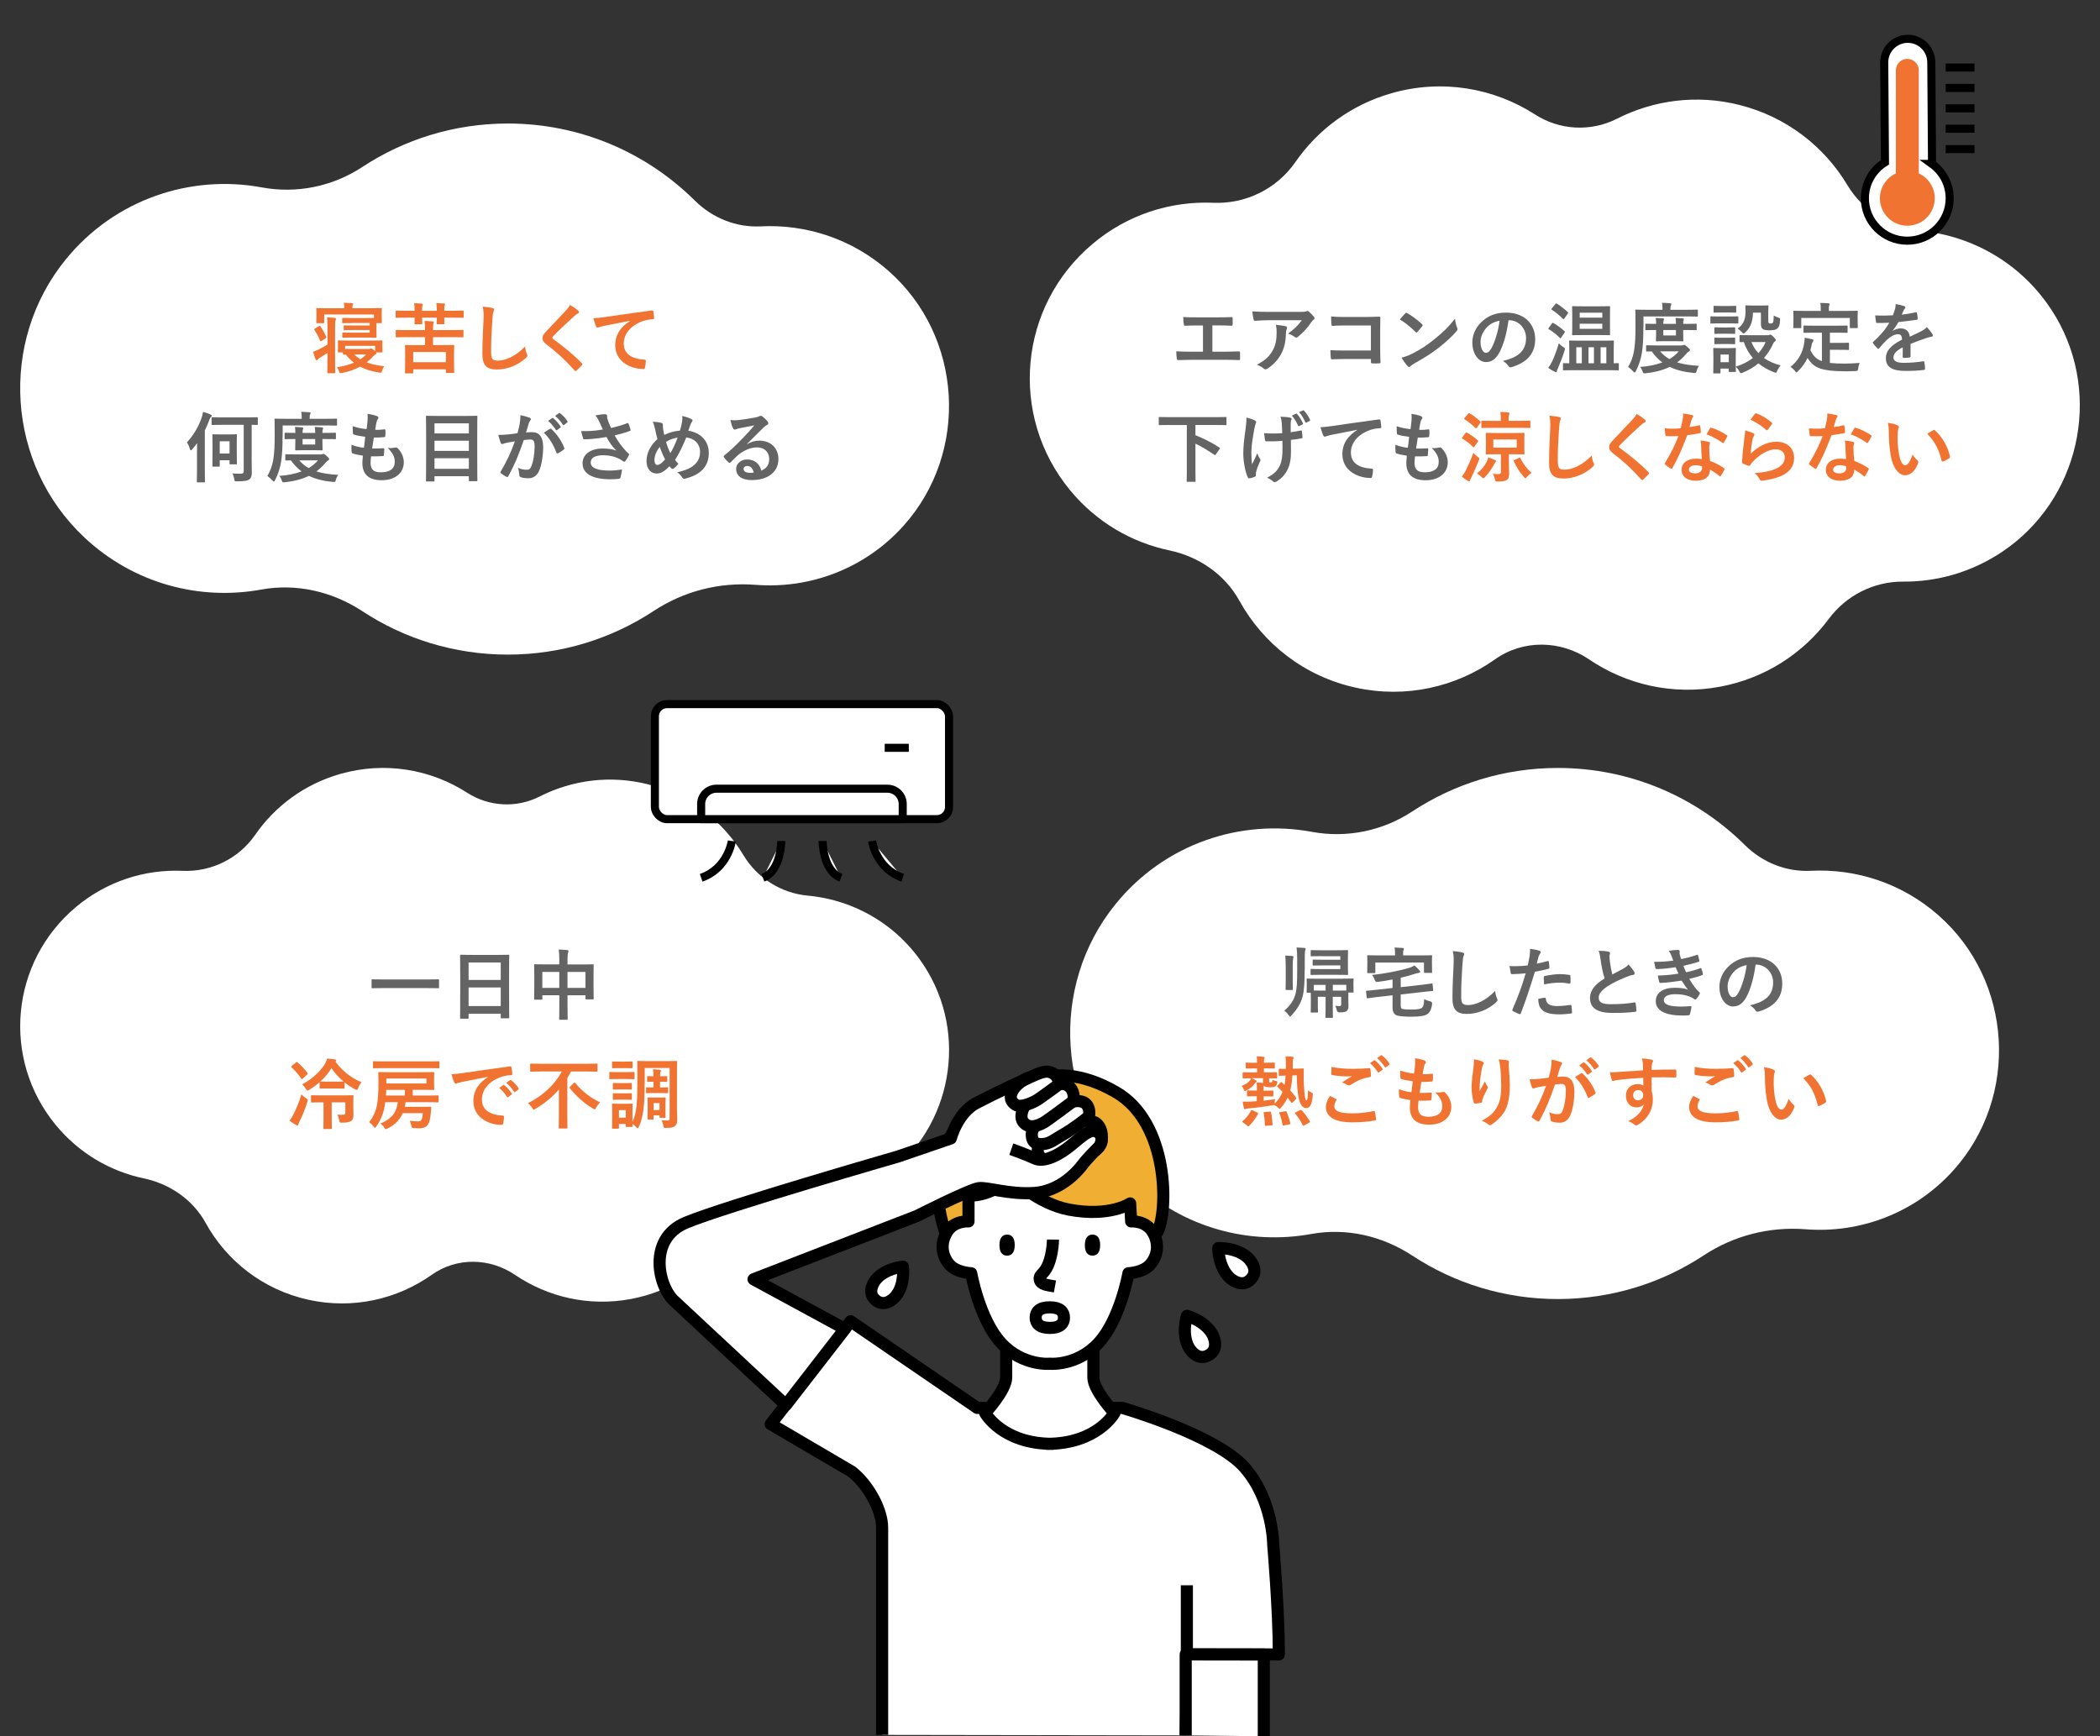 <?xml version="1.0" encoding="UTF-8"?><svg id="_レイヤー_1" xmlns="http://www.w3.org/2000/svg" width="520" height="430" xmlns:xlink="http://www.w3.org/1999/xlink" viewBox="0 0 520 430"><rect x="0" y="0" width="520" height="430" fill="#333333" stroke="none"/><defs><style>.cls-1,.cls-2,.cls-3,.cls-4{fill:none;}.cls-5{fill:#f0af32;}.cls-5,.cls-2,.cls-3,.cls-6,.cls-7,.cls-4,.cls-8{stroke:#000;}.cls-5,.cls-2,.cls-3,.cls-7,.cls-8{stroke-linejoin:round;}.cls-5,.cls-3,.cls-7{stroke-width:3px;}.cls-2,.cls-6,.cls-4,.cls-8{stroke-width:2px;}.cls-9,.cls-6,.cls-7,.cls-8{fill:#fff;}.cls-6,.cls-4{stroke-miterlimit:10;}.cls-10{fill:#f07332;}.cls-11{fill:#646464;}.cls-12{clip-path:url(#clippath);}</style><clipPath id="clippath"><rect class="cls-1" x="158.32" y="246.79" width="203.36" height="183.21"/></clipPath></defs><path class="cls-9" d="M219.98,67.06c-9.07-7.96-20.45-11.57-31.61-11-6.1.31-11.98-2.09-16.31-6.38-11.88-11.79-28.24-19.09-46.31-19.09-13.32,0-25.71,3.97-36.06,10.78-7.35,4.83-16.21,6.64-24.86,5.04-17.56-3.25-36.36,2.88-48.53,17.82C-.4,84.71,1.63,115.07,20.92,133.13c12.27,11.49,28.58,15.65,43.77,12.88,8.71-1.59,17.62.49,25.02,5.35,10.35,6.8,22.73,10.76,36.04,10.76s25.76-3.98,36.13-10.82c7.48-4.93,16.32-7.16,25.25-6.46,13.35,1.04,26.99-3.93,36.58-14.61,16.41-18.27,14.72-46.97-3.74-63.17Z"/><path class="cls-10" d="M81.08,80.84c0-.89.02-1.31-.11-2.24.7.02,1.27.06,1.92.13.19.02.3.12.3.21,0,.13-.04.23-.09.38-.1.23-.13.7-.13,2.11v7.67c0,2.01.04,3.02.04,3.12,0,.19-.02.21-.21.21h-1.52c-.21,0-.23-.02-.23-.21,0-.09.04-1.1.04-3.12v-1.69c-.63.42-1.27.82-1.84,1.16-.29.17-.48.34-.55.46-.08.1-.19.19-.28.19-.11,0-.21-.08-.3-.27-.23-.55-.42-1.2-.59-1.84.46-.15.78-.27,1.12-.44.82-.38,1.65-.84,2.45-1.35v-4.48ZM78.97,80.76c.19-.11.23-.13.34.02.55.78,1.04,1.67,1.46,2.6.08.19.06.25-.13.38l-1.01.68c-.1.06-.17.1-.21.1-.08,0-.11-.06-.17-.19-.42-1.03-.89-1.88-1.37-2.6-.11-.19-.08-.25.11-.38l.97-.61ZM87.21,80c-1.63,0-2.15.04-2.26.04-.19,0-.21-.02-.21-.21v-.89c0-.19.02-.21.21-.21.11,0,.63.04,2.26.04h3.21c1.08,0,1.79,0,2.19-.02v-.86h-12.33v1.92c0,.21-.02.23-.23.23h-1.52c-.19,0-.21-.02-.21-.23,0-.11.04-.38.04-1.82v-.55c0-.51-.04-.82-.04-.93,0-.19.02-.21.21-.21.13,0,.76.04,2.49.04h4.24c0-.49-.02-.89-.13-1.37.68.02,1.39.06,2.03.11.17.02.29.09.29.17,0,.13-.06.23-.11.36-.06.17-.08.36-.08.72h4.6c1.75,0,2.36-.04,2.49-.04.19,0,.21.02.21.21,0,.12-.04.42-.04.8v.68c0,1.44.04,1.71.04,1.82,0,.21-.02.23-.21.23h-1.14v1.9c0,.97.04,1.37.04,1.48,0,.21-.02.23-.23.23-.1,0-.91-.04-2.58-.04h-3.51c-1.41,0-1.84.04-1.96.04-.19,0-.21-.02-.21-.23v-.84c0-.21.02-.23.21-.23.11,0,.55.04,1.96.04h4.6v-.65h-3.74c-1.75,0-2.37.04-2.47.04-.19,0-.21-.02-.21-.21v-.76c0-.21.02-.23.21-.23.09,0,.72.04,2.47.04h3.74v-.63h-4.29ZM93.12,87.26c.06.09.1.17.1.21,0,.11-.06.19-.21.27-.15.09-.3.19-.67.59-.49.51-1.01.99-1.54,1.41,1.2.47,2.62.78,4.35.95-.23.32-.4.67-.53,1.1-.13.4-.17.51-.42.51-.1,0-.23-.02-.38-.04-1.88-.3-3.38-.78-4.65-1.46-1.27.7-2.7,1.21-4.43,1.56-.17.04-.3.06-.4.06-.21,0-.25-.09-.4-.49-.15-.42-.3-.67-.53-.97,1.69-.27,3.1-.65,4.24-1.14-.72-.55-1.39-1.22-2.03-2.01-.29.02-.44.02-.49.02-.19,0-.21-.02-.21-.21v-.34h-1.06c-.19,0-.21-.02-.21-.21,0-.13.04-.34.04-1.5v-.36c0-.38-.02-.57-.02-.68,0-.21.02-.23.21-.23.11,0,.76.04,2.62.04h5.41c1.82,0,2.45-.04,2.58-.04.19,0,.21.02.21.23,0,.11-.02.3-.02.59v.49c0,1.16.04,1.35.04,1.46,0,.19-.02.21-.21.21h-1.39ZM85.45,86.4c.3.02.87.02,1.9.02h3.93c.23,0,.3-.02.44-.08.06-.02.13-.06.21-.06.13,0,.25.08.72.48.08.09.15.15.23.23v-1.33h-7.43v.74ZM87.69,87.77c.48.46.99.86,1.56,1.2.55-.36,1.01-.76,1.42-1.2h-2.98Z"/><path class="cls-10" d="M102.66,76.92c0-.78-.02-1.33-.11-1.84.63.02,1.39.06,1.9.11.17.02.25.08.25.17s-.04.21-.08.3c-.06.13-.11.46-.11,1.16v.15h3.65v-.08c0-.76-.02-1.31-.11-1.84.61.02,1.37.06,1.88.11.17.02.27.09.27.17,0,.11-.04.21-.09.32-.06.13-.1.44-.1,1.22v.09h2.2c1.71,0,2.28-.04,2.39-.04.19,0,.21.02.21.21v1.37c0,.19-.02.21-.21.21-.11,0-.68-.04-2.39-.04h-2.2c0,.87.04,1.31.04,1.41,0,.19-.02.21-.23.21h-1.48c-.19,0-.21-.02-.21-.21,0-.12.02-.53.04-1.41h-3.65c0,.89.04,1.31.04,1.41,0,.21-.02.23-.21.23h-1.48c-.21,0-.23-.02-.23-.23,0-.1.02-.51.04-1.41h-2.11c-1.69,0-2.28.04-2.39.04-.19,0-.21-.02-.21-.21v-1.37c0-.19.02-.21.21-.21.11,0,.7.04,2.39.04h2.11v-.06ZM100.61,83.5c-1.71,0-2.28.04-2.39.04-.21,0-.23-.02-.23-.21v-1.41c0-.19.02-.21.23-.21.11,0,.68.04,2.39.04h4.62v-.36c0-.89-.02-1.29-.11-1.9.68.02,1.52.06,2.05.11.15.02.25.09.25.19,0,.11-.04.21-.1.34-.06.17-.09.47-.09,1.22v.4h4.94c1.69,0,2.28-.04,2.39-.04.19,0,.21.02.21.21v1.41c0,.19-.02.21-.21.21-.11,0-.7-.04-2.39-.04h-4.94v1.97h2.39c1.84,0,2.51-.04,2.62-.04.21,0,.23.02.23.23,0,.11-.04.63-.04,1.79v1.61c0,2.53.04,3,.04,3.12,0,.17-.02.19-.23.19h-1.61c-.19,0-.21-.02-.21-.19v-.72h-8.09v.8c0,.19-.02.21-.21.21h-1.63c-.19,0-.21-.02-.21-.21,0-.12.04-.59.04-3.12v-1.42c0-1.42-.04-1.94-.04-2.05,0-.21.02-.23.21-.23.13,0,.78.04,2.64.04h2.11v-1.97h-4.62ZM102.32,89.71h8.09v-2.53h-8.09v2.53Z"/><path class="cls-10" d="M121.89,76.29c.32.08.46.17.46.36,0,.21-.11.44-.19.63-.1.27-.17.86-.27,2.32-.19,2.93-.28,4.86-.28,7.35,0,1.92.23,2.36,1.75,2.36,1.69,0,4.33-1.03,6.65-3.5.08.72.25,1.35.44,1.8.1.21.15.34.15.46,0,.17-.08.32-.38.59-2.05,1.88-4.73,2.85-7.2,2.85s-3.57-.97-3.57-3.88c0-3.19.17-5.93.27-8.21.04-1.12.1-2.34-.19-3.48.87.1,1.79.19,2.37.34Z"/><path class="cls-10" d="M143.23,76.96c.1.08.15.23.15.3,0,.17-.1.28-.27.36-.23.11-.51.29-.91.67-1.63,1.46-3.72,3.42-5.19,4.94-.17.21-.25.32-.25.42,0,.11.08.21.25.34,2.47,1.79,5.03,3.86,7.07,5.98.08.09.13.17.13.25s-.04.13-.13.23c-.44.48-.99,1.03-1.31,1.31-.11.09-.19.15-.27.15s-.13-.06-.23-.17c-2.2-2.47-4.33-4.45-6.92-6.42-.72-.55-1.01-.97-1.01-1.6s.34-1.04.93-1.67c1.61-1.75,3.19-3.33,4.83-5.11.51-.55.8-.95,1.03-1.42.84.49,1.56.99,2.09,1.44Z"/><path class="cls-10" d="M155.99,79.45c-2.32.44-4.35.84-6.38,1.25-.72.17-.91.21-1.2.3-.13.06-.27.15-.42.15-.13,0-.29-.11-.36-.28-.25-.51-.46-1.18-.7-2.05.97-.04,1.54-.11,3.02-.32,2.34-.34,6.52-.97,11.42-1.61.29-.04.38.08.4.21.09.44.19,1.14.21,1.67,0,.23-.11.29-.36.29-.89.06-1.5.15-2.32.42-3.23,1.1-4.84,3.32-4.84,5.6,0,2.45,1.75,3.78,5.05,3.99.3,0,.42.08.42.29,0,.49-.08,1.16-.21,1.63-.06.29-.13.4-.36.4-3.34,0-7.01-1.92-7.01-5.87,0-2.7,1.35-4.52,3.65-6.02v-.04Z"/><path class="cls-11" d="M48.79,111.62c0-.55,0-1.22.02-1.88-.38.53-.8,1.04-1.22,1.56-.13.15-.23.23-.32.23s-.17-.11-.25-.34c-.23-.76-.46-1.25-.74-1.63,1.82-1.96,3.02-4.2,3.67-6.19.13-.44.27-.87.34-1.37.68.19,1.29.4,1.84.65.19.11.3.17.3.32,0,.13-.06.21-.21.34-.13.1-.23.27-.42.78-.32.87-.68,1.71-1.08,2.51v9.69c0,1.92.04,2.87.04,2.96,0,.19-.02.21-.21.21h-1.6c-.19,0-.21-.02-.21-.21,0-.11.04-1.04.04-2.96v-4.65ZM62.31,113.27c0,2.01.04,2.94.04,3.7,0,.87-.13,1.41-.63,1.77-.42.32-1.23.47-3,.47-.61,0-.63.02-.72-.59-.08-.51-.27-1.04-.47-1.37.78.06,1.25.06,1.98.06.65,0,.84-.11.84-.7v-11.4h-5.17c-1.82,0-2.47.04-2.58.04-.19,0-.21-.02-.21-.23v-1.48c0-.19.02-.21.21-.21.11,0,.76.04,2.58.04h5.89c1.82,0,2.47-.04,2.56-.04.19,0,.21.02.21.21v1.48c0,.21-.02.23-.21.23-.08,0-.46-.02-1.31-.04v8.05ZM58.63,111.56c0,2.62.04,3.12.04,3.23,0,.19-.02.21-.21.21h-1.41c-.19,0-.21-.02-.21-.21v-.8h-2.43v1.39c0,.17-.02.19-.21.19h-1.41c-.19,0-.21-.02-.21-.19,0-.13.04-.65.04-3.44v-1.84c0-1.69-.04-2.22-.04-2.34,0-.19.02-.21.21-.21.13,0,.53.04,1.79.04h2.09c1.25,0,1.65-.04,1.79-.04.19,0,.21.02.21.21,0,.11-.04.63-.04,1.9v1.9ZM54.41,109.28v3.04h2.43v-3.04h-2.43Z"/><path class="cls-11" d="M69.97,108.12c0,2.74-.1,4.27-.32,5.96-.23,1.67-.78,3.36-1.54,4.83-.13.25-.21.36-.3.36s-.19-.11-.38-.3c-.42-.46-.91-.89-1.23-1.1.76-1.24,1.31-2.79,1.54-4.54.19-1.46.28-2.89.28-5.55s-.04-3.78-.04-3.89c0-.19.02-.21.21-.21.11,0,.74.04,2.55.04h3.97v-.19c0-.59-.02-1.08-.13-1.54.76.02,1.37.06,2.01.11.21.02.32.09.32.19,0,.13-.06.23-.13.36-.08.13-.11.4-.11.82v.25h4.05c1.8,0,2.43-.04,2.55-.04.19,0,.19.02.19.21v1.29c0,.21,0,.23-.19.23-.11,0-.74-.04-2.55-.04h-10.73v2.75ZM79.41,112.55c.23,0,.34-.04.44-.08.09-.04.15-.06.23-.06.15,0,.28.08.76.49.48.4.67.65.67.78,0,.17-.08.23-.27.36-.23.13-.42.32-.74.68-.67.8-1.39,1.46-2.17,2.03,1.5.47,3.29.74,5.43.85-.25.3-.46.72-.59,1.22-.11.44-.17.55-.46.55-.1,0-.19,0-.32-.02-2.26-.21-4.2-.68-5.89-1.5-1.8.87-3.8,1.35-5.96,1.58-.15.02-.23.02-.34.02-.25,0-.3-.09-.44-.51-.15-.44-.36-.84-.61-1.08,1.98-.13,3.88-.49,5.53-1.12-.99-.72-1.86-1.62-2.64-2.72-.76,0-1.1.02-1.18.02-.19,0-.21-.02-.21-.21v-1.12c0-.19.02-.21.21-.21.11,0,.72.04,2.55.04h6ZM80.33,107.21c1.86,0,2.53-.04,2.64-.04.19,0,.21.02.21.21v1.18c0,.19-.02.21-.21.21-.11,0-.78-.04-2.64-.04h-.49v.7c0,1.18.04,1.79.04,1.9,0,.19-.02.21-.21.21-.11,0-.57-.04-1.96-.04h-2.43c-1.39,0-1.84.04-1.96.04-.21,0-.23-.02-.23-.21,0-.13.04-.72.04-1.9v-.7h-.25c-1.35,0-2.09.04-2.2.04-.19,0-.21-.02-.21-.21v-1.18c0-.19.02-.21.21-.21.11,0,.85.04,2.2.04h.25c0-.61-.02-1.1-.09-1.48.61.02,1.25.06,1.8.12.17.02.25.08.25.17,0,.11-.04.19-.09.32-.06.15-.08.42-.08.87h3.13c0-.59-.04-1.08-.1-1.48.59.02,1.25.06,1.79.12.17.02.27.08.27.17,0,.11-.06.19-.09.32-.06.13-.08.42-.08.87h.49ZM74.11,114.01c.67.78,1.42,1.41,2.32,1.92.89-.53,1.67-1.16,2.3-1.92h-4.62ZM78.05,108.73h-3.13v1.35h3.13v-1.35Z"/><path class="cls-11" d="M91.76,114.54c0,1.75.76,2.43,2.53,2.43,2.22,0,3.46-.85,3.46-2.57,0-1.06-.27-1.94-1.71-3.46.76.1,1.18,0,1.94-.11.13-.04.29-.02.4.08,1.04.99,1.61,2.28,1.61,3.57,0,2.7-2.2,4.45-5.47,4.45s-4.79-1.52-4.79-4.29c0-.4.06-.93.13-1.79-1.14-.17-1.9-.34-2.58-.57-.13-.04-.19-.13-.21-.36-.06-.59-.08-1.18-.04-1.77,1.14.42,1.99.63,3.08.74.1-.7.25-1.94.32-2.72-1.33-.17-2.01-.29-2.74-.53-.23-.06-.3-.15-.3-.32-.02-.46-.06-1.08-.06-1.77,1.29.42,2.2.59,3.44.72.15-1.1.21-1.61.25-2.18.04-.53.04-1.08-.02-1.6.87.11,1.86.36,2.28.53.27.1.42.27.42.44,0,.13-.06.25-.15.36-.13.13-.23.38-.34.82-.1.44-.21,1.08-.3,1.79.76.06,1.54,0,2.34-.11.13,0,.19.09.19.23.02.46.02.99-.04,1.42,0,.21-.08.27-.3.29-.84.09-1.69.11-2.53.09-.11.67-.3,1.96-.42,2.72,1.01.02,1.79,0,2.7-.06.25-.04.3.04.3.21,0,.34-.04,1.03-.09,1.43-.02.23-.08.3-.27.3-.95.08-1.94.08-2.91.06-.09.74-.11,1.2-.11,1.54Z"/><path class="cls-11" d="M105.69,119.25c-.19,0-.21-.02-.21-.21,0-.13.04-1.35.04-7.03v-3.72c0-3.74-.04-4.98-.04-5.11,0-.19.02-.21.21-.21.13,0,.8.04,2.64.04h7.03c1.84,0,2.51-.04,2.64-.04.19,0,.21.02.21.21,0,.11-.04,1.35-.04,4.48v4.31c0,5.68.04,6.88.04,6.99,0,.19-.02.21-.21.21h-1.69c-.19,0-.21-.02-.21-.21v-1.03h-8.51v1.1c0,.19-.02.21-.23.21h-1.67ZM107.59,107.34h8.51v-2.49h-8.51v2.49ZM116.1,111.67v-2.53h-8.51v2.53h8.51ZM116.1,116.1v-2.62h-8.51v2.62h8.51Z"/><path class="cls-11" d="M128.68,104.93c.1-.57.19-1.31.19-2.11.99.21,1.52.34,2.28.63.19.06.3.21.3.38,0,.09-.04.19-.13.28-.19.25-.29.46-.38.72-.25.78-.44,1.48-.68,2.28.51-.06,1.08-.08,1.52-.08,1.77,0,2.72,1.24,2.72,3.67,0,2.05-.38,4.58-1.03,5.95-.55,1.22-1.46,1.79-2.56,1.79-.91,0-1.56-.09-1.98-.29-.23-.09-.34-.25-.34-.53-.06-.61-.1-1.14-.36-1.77.85.4,1.6.49,2.19.49.63,0,.91-.23,1.22-1.01.4-1.06.74-2.87.74-4.73,0-1.33-.25-1.75-1.08-1.75-.46,0-1.04.06-1.6.13-1.25,3.65-2.34,6.27-3.82,8.93-.11.25-.27.29-.49.17-.34-.17-1.08-.63-1.31-.84-.1-.09-.15-.17-.15-.28,0-.06.02-.13.08-.21,1.52-2.64,2.51-4.65,3.48-7.45-.74.11-1.35.23-1.86.32-.49.09-.8.21-1.04.3-.27.09-.49.06-.61-.25-.17-.44-.38-1.12-.59-1.96.84,0,1.67-.06,2.51-.13.8-.08,1.5-.17,2.24-.29.3-1.08.44-1.75.57-2.39ZM136.21,106.2c.13-.08.23-.04.36.09,1.29,1.22,2.45,2.79,3.15,4.62.08.17.06.27-.08.38-.32.3-1.04.76-1.42.95-.19.09-.38.08-.44-.15-.76-2-1.75-3.63-3.12-4.92.47-.32,1.03-.7,1.54-.97ZM136.72,103.54c.1-.08.17-.06.29.04.59.46,1.27,1.22,1.8,2.03.08.11.08.21-.06.3l-.8.59c-.13.1-.23.08-.32-.06-.57-.87-1.18-1.6-1.92-2.2l1.01-.7ZM138.41,102.31c.11-.08.17-.06.29.04.7.53,1.39,1.29,1.8,1.96.08.11.09.23-.06.34l-.76.59c-.15.11-.25.06-.32-.06-.51-.82-1.12-1.54-1.9-2.18l.95-.68Z"/><path class="cls-11" d="M148.38,104.42c-.27-.55-.46-.95-.95-1.54.93-.17,1.75-.3,2.26-.3s.65.13.65.4c0,.17-.02.36.02.53.06.23.13.49.3.95.23.57.4,1.03.65,1.54,1.73-.4,2.98-.8,3.97-1.18.19-.09.25-.08.36.13.19.36.36,1.03.48,1.46.06.19-.02.29-.15.32-.91.34-2.01.68-3.78,1.1.78,1.41,1.73,2.7,2.91,4.01.15.15.32.29.49.42.11.1.19.15.19.25,0,.13-.06.23-.11.32-.13.32-.51.93-.74,1.23-.15.21-.25.29-.38.29-.09,0-.15-.04-.3-.15-.25-.17-.42-.3-.78-.49-1.23-.65-2.62-.97-4.03-.97-1.98,0-3.17.59-3.17,1.79,0,1.42,1.73,2.01,4.71,2.01.93,0,2.05-.1,3.04-.27-.08.76-.27,1.61-.4,2.03-.06.19-.13.23-.36.27-.34.06-1.31.13-2.11.13-4.48,0-6.9-1.42-6.9-3.93,0-2.17,1.86-3.69,5-3.69,1.54,0,2.6.23,3.38.51-.93-.87-1.69-1.92-2.45-3.36-1.2.21-2.3.36-3.67.48-.51.04-1.39.09-1.86.09-.17,0-.25-.11-.3-.34-.19-.59-.29-.99-.44-1.71.97.04,1.75.02,2.37-.02.8-.04,1.75-.15,3-.36-.32-.68-.59-1.23-.89-1.96Z"/><path class="cls-11" d="M168.9,104.32c.06-.42.09-.87.04-1.29.95.19,1.69.46,2.24.76.21.1.3.21.3.34,0,.1-.06.21-.13.32-.17.25-.27.42-.38.7-.11.3-.28.76-.53,1.52,3,.47,5.07,2.49,5.07,5.51,0,3.38-2.05,5.42-5.83,6.35-.42.1-.55.04-.78-.32-.29-.46-.72-.95-1.23-1.25,2.58-.53,5.68-1.71,5.68-5.02,0-1.92-1.33-3.38-3.42-3.59-.93,2.26-1.77,3.97-2.77,5.55.21.29.46.63.82.97-.49.59-.82.93-1.18,1.16-.08.06-.17.1-.27.1s-.17-.04-.27-.11c-.15-.15-.3-.3-.51-.55-1.23,1.31-2.15,1.8-3.17,1.8-1.44,0-2.49-1.18-2.49-3.08s.87-3.8,2.7-5.45c-.21-.72-.4-1.67-.59-2.51-.19-.74-.3-1.25-.57-1.79.91.04,1.63.13,2.15.3.3.08.36.21.36.55,0,.3,0,.59.08,1.08.09.55.15.89.27,1.35,1.06-.57,2.58-.97,3.88-1.08.21-.61.38-1.31.55-2.32ZM162.05,113.99c0,.65.27,1.16.66,1.16.57,0,1.18-.42,1.98-1.39-.55-1.06-1.01-2.11-1.31-3.08-.84.99-1.33,2.2-1.33,3.31ZM166,112.21c.65-1.04,1.2-2.26,1.8-3.84-.89.12-2.01.51-2.87,1.06.25.91.65,1.99,1.06,2.77Z"/><path class="cls-11" d="M185.02,109.98c1.06-.61,1.96-.85,3.02-.85,2.77,0,4.71,1.82,4.71,4.56,0,3.17-2.56,5.21-6.63,5.21-2.39,0-3.84-1.03-3.84-2.79,0-1.27,1.2-2.32,2.68-2.32,1.79,0,3.1.95,3.57,2.77,1.33-.61,1.94-1.44,1.94-2.89,0-1.73-1.22-2.87-2.98-2.87-1.58,0-3.32.7-4.86,2.01-.55.49-1.08,1.04-1.65,1.62-.13.13-.23.21-.32.21-.08,0-.17-.06-.29-.17-.4-.34-.82-.84-1.12-1.24-.11-.15-.06-.28.1-.44,1.48-1.2,2.79-2.41,4.5-4.2,1.18-1.22,2.07-2.17,2.94-3.25-1.14.21-2.49.47-3.67.72-.25.06-.49.11-.8.23-.09.04-.28.1-.38.1-.19,0-.32-.1-.42-.32-.23-.44-.4-.97-.67-2.05.57.08,1.2.08,1.77.04,1.16-.11,2.83-.36,4.31-.65.48-.1.85-.19,1.04-.29.1-.06.27-.15.36-.15.19,0,.3.06.44.15.57.44.95.82,1.27,1.21.15.17.21.3.21.46,0,.19-.11.36-.32.46-.32.15-.48.29-.84.61-1.39,1.35-2.66,2.68-4.1,4.07l.02.06ZM185.04,115.4c-.55,0-.91.32-.91.72,0,.59.51.99,1.65.99.34,0,.59-.02.87-.08-.25-1.04-.82-1.63-1.61-1.63Z"/><path class="cls-9" d="M229.74,240.67c-6.56-11.16-17.81-17.76-29.72-18.86-6.58-.6-12.53-4.35-15.93-10.02-5.06-8.43-13.32-14.95-23.61-17.54-9.39-2.37-18.84-1.06-26.85,3.01-5.72,2.91-12.56,2.54-17.95-.93-9-5.79-20.35-7.83-31.45-4.65-8.9,2.55-16.16,8.02-21.05,15.08-4.06,5.86-10.86,9.22-17.98,8.91-9.29-.4-18.76,2.54-26.44,9-16.2,13.63-18.41,37.59-4.96,53.94,5.79,7.03,13.53,11.48,21.78,13.22,6.47,1.36,12.16,5.26,15.35,11.05,5.17,9.38,14.21,16.56,25.5,19.03,11.02,2.41,21.97-.17,30.5-6.21,6.14-4.36,14.35-4.21,20.58.02,8.09,5.49,18.26,7.92,28.64,6,9.93-1.84,18.26-7.34,23.85-14.84,3.86-5.18,9.87-8.23,16.33-8.19,7.42.05,14.96-2.04,21.64-6.51,16.84-11.26,22.05-34.03,11.78-51.5Z"/><path class="cls-11" d="M94.63,244.71c-1.71,0-2.3.04-2.41.04-.19,0-.21-.02-.21-.19v-1.84c0-.17.02-.19.21-.19.11,0,.7.04,2.41.04h11.46c1.71,0,2.3-.04,2.41-.04.19,0,.21.02.21.19v1.84c0,.17-.02.19-.21.19-.11,0-.7-.04-2.41-.04h-11.46Z"/><path class="cls-11" d="M114.13,252.28c-.19,0-.21-.02-.21-.21,0-.13.04-1.25.04-6.76v-3.67c0-3.69-.04-4.84-.04-4.96,0-.21.02-.23.21-.23.13,0,.78.04,2.62.04h6.52c1.84,0,2.51-.04,2.62-.04.19,0,.21.02.21.23,0,.11-.04,1.27-.04,4.39v4.22c0,5.45.04,6.57.04,6.69,0,.19-.02.21-.21.21h-1.69c-.19,0-.21-.02-.21-.21v-.93h-7.96v1.03c0,.19-.02.21-.21.21h-1.69ZM116.03,242.7h7.96v-4.33h-7.96v4.33ZM123.99,249.16v-4.6h-7.96v4.6h7.96Z"/><path class="cls-11" d="M138.49,237.59c0-1.06-.04-1.75-.15-2.43.7.02,1.46.06,2.11.13.17.02.32.09.32.23s-.04.27-.09.38c-.09.23-.15.65-.15,1.54v1.42h3.69c1.82,0,2.45-.04,2.58-.04.19,0,.21.02.21.21,0,.11-.04.7-.04,2.36v2.2c0,3.04.04,3.59.04,3.7,0,.19-.02.21-.21.21h-1.61c-.19,0-.21-.02-.21-.21v-.8h-4.45v2.34c0,2.26.04,3.42.04,3.51,0,.19-.02.21-.21.21h-1.69c-.19,0-.21-.02-.21-.21,0-.11.04-1.24.04-3.48v-2.38h-4.2v.87c0,.21-.02.23-.21.23h-1.62c-.19,0-.21-.02-.21-.23,0-.11.04-.68.04-3.72v-1.96c0-1.94-.04-2.54-.04-2.66,0-.19.02-.21.21-.21.13,0,.76.04,2.58.04h3.44v-1.27ZM134.29,244.66h4.2v-3.95h-4.2v3.95ZM140.52,240.71v3.95h4.45v-3.95h-4.45Z"/><path class="cls-10" d="M72.6,276.1c.74-1.42,1.37-2.91,2.05-5.07.29.3.68.67,1.14.97.3.19.42.29.42.46,0,.11-.06.25-.11.47-.55,1.73-1.14,3.21-1.92,4.79-.15.32-.27.57-.29.74-.02.15-.09.27-.23.27-.1,0-.21-.04-.38-.13-.47-.25-1.06-.65-1.6-1.06.42-.51.63-.87.91-1.42ZM73.25,263.13c.19-.15.27-.15.4-.04.91.78,1.79,1.69,2.49,2.62.13.17.11.21-.06.38l-1.12,1.06c-.09.08-.15.13-.19.13-.06,0-.09-.06-.15-.13-.72-1.04-1.54-2.01-2.43-2.81-.15-.13-.13-.17.04-.34l1.03-.87ZM81.19,269.57c-1.33,0-1.73.04-1.84.04-.19,0-.21-.02-.21-.21v-1.39c-.82.72-1.69,1.37-2.58,1.9-.21.11-.34.17-.44.17-.13,0-.21-.11-.38-.42-.27-.44-.57-.8-.91-1.12,2.7-1.39,4.9-3.65,5.76-5.3.19-.36.32-.72.42-1.08.67.06,1.33.11,1.98.23.21.02.28.11.28.23,0,.1-.02.15-.21.27,1.46,2.09,3.67,3.99,6.46,5.13-.3.36-.59.85-.82,1.44-.13.32-.21.46-.36.46-.11,0-.25-.06-.44-.15-.89-.48-1.79-1.06-2.58-1.71v1.35c0,.19-.02.21-.21.21-.11,0-.53-.04-1.84-.04h-2.07ZM82.14,273.01v4.43c0,1.27.04,1.86.04,1.96,0,.19-.02.21-.21.21h-1.69c-.19,0-.21-.02-.21-.21,0-.11.04-.68.04-1.96v-4.43h-.38c-1.79,0-2.38.04-2.49.04-.21,0-.23-.02-.23-.21v-1.39c0-.19.02-.21.23-.21.11,0,.7.04,2.49.04h5.05c1.8,0,2.43-.04,2.54-.04.19,0,.21.02.21.21,0,.11-.04.38-.04,1.08v1.73c0,.74.04,1.44.04,1.94,0,.57-.15,1.1-.51,1.37-.42.34-1.06.46-2.32.47-.57,0-.59.02-.7-.59-.09-.47-.27-1.04-.47-1.42.53.06.85.06,1.31.06.53,0,.67-.15.67-.59v-2.49h-3.36ZM83.26,267.88c1.24,0,1.67-.04,1.8-.04-1.2-1.01-2.24-2.17-2.98-3.31-.7,1.2-1.67,2.32-2.75,3.31.13,0,.53.04,1.86.04h2.07Z"/><path class="cls-10" d="M105.78,271.32c1.86,0,2.51-.04,2.62-.04.19,0,.21.02.21.23v1.29c0,.19-.02.21-.21.21-.11,0-.76-.04-2.62-.04h-5.36c-.04.42-.11.78-.19,1.14h4.33c1.42,0,1.86-.02,1.99-.02.17,0,.25.06.23.25l-.11,1.33c-.13,1.37-.32,2.26-.7,2.83-.4.57-1.03.93-2.17.93-.36,0-.74-.02-1.27-.04-.53-.02-.57-.06-.68-.67-.08-.4-.25-.87-.4-1.16.91.13,1.56.15,2.01.15s.72-.08.87-.34c.21-.38.29-.85.36-1.69h-4.96c-.15.38-.34.72-.55,1.03-.74,1.16-1.82,2.11-3.27,2.79-.21.09-.32.15-.4.15-.13,0-.21-.13-.4-.44-.28-.46-.63-.74-.91-.97,1.61-.61,2.83-1.61,3.42-2.58.46-.74.74-1.63.87-2.7h-.84c-1.22,0-1.88.02-2.26.02-.08.65-.19,1.25-.29,1.73-.32,1.35-.93,2.91-1.92,4.26-.15.23-.25.34-.34.34s-.19-.13-.38-.36c-.3-.42-.72-.82-1.06-1.04.95-1.14,1.61-2.56,1.92-4.1.27-1.46.4-3.29.4-5.34,0-1.84-.04-2.62-.04-2.74,0-.21.02-.23.23-.23.11,0,.78.04,2.62.04h8.17c1.84,0,2.49-.04,2.6-.04.21,0,.23.02.23.23,0,.11-.04.42-.04,1.27v1.44c0,.85.04,1.16.04,1.27,0,.21-.02.23-.23.23-.11,0-.76-.04-2.6-.04h-2.51v1.41h3.57ZM95.02,264.53c-1.73,0-2.34.04-2.45.04-.19,0-.21-.02-.21-.21v-1.31c0-.21.02-.23.21-.23.11,0,.72.04,2.45.04h11.15c1.73,0,2.32-.04,2.41-.04.21,0,.23.02.23.23v1.31c0,.19-.02.21-.23.21-.1,0-.68-.04-2.41-.04h-11.15ZM95.65,269.91c0,.44-.04.91-.08,1.39.4.02,1.06.02,2.09.02h2.6v-1.41h-4.62ZM105.59,267.1h-9.92v1.24h9.92v-1.24Z"/><path class="cls-10" d="M120.86,266.68c-2.32.44-4.35.84-6.38,1.25-.72.17-.91.21-1.2.3-.13.06-.27.15-.42.15-.13,0-.29-.11-.36-.29-.25-.51-.46-1.18-.7-2.05.97-.04,1.54-.11,3.02-.32,2.34-.34,6.52-.97,11.42-1.62.29-.04.38.08.4.21.09.44.19,1.14.21,1.67,0,.23-.11.29-.36.29-.89.06-1.5.15-2.32.42-3.23,1.1-4.84,3.32-4.84,5.6,0,2.45,1.75,3.78,5.05,3.99.3,0,.42.08.42.28,0,.49-.08,1.16-.21,1.63-.06.29-.13.4-.36.4-3.34,0-7.01-1.92-7.01-5.87,0-2.7,1.35-4.52,3.65-6.02v-.04ZM124.62,268.73c.09-.08.17-.06.28.04.59.46,1.27,1.22,1.81,2.03.08.11.08.21-.06.3l-.8.59c-.13.09-.23.08-.32-.06-.57-.87-1.18-1.6-1.92-2.2l1.01-.7ZM126.31,267.5c.11-.08.17-.06.29.04.7.53,1.39,1.29,1.8,1.96.08.11.09.23-.06.34l-.76.59c-.15.11-.25.06-.32-.06-.51-.82-1.12-1.54-1.9-2.18l.95-.68Z"/><path class="cls-10" d="M133.9,265.37c-1.71,0-2.3.04-2.41.04-.19,0-.21-.02-.21-.23v-1.54c0-.21.02-.23.21-.23.11,0,.7.04,2.41.04h11.44c1.71,0,2.28-.04,2.41-.04.19,0,.21.02.21.23v1.54c0,.21-.02.23-.21.23-.13,0-.7-.04-2.41-.04h-3.95c-.29.55-.59,1.1-.91,1.63v9.54c0,1.75.04,2.62.04,2.74,0,.19-.02.21-.21.21h-1.75c-.19,0-.21-.02-.21-.21,0-.13.04-.99.04-2.74v-6.71c-1.61,1.86-3.57,3.48-5.81,4.79-.21.11-.32.19-.42.19-.13,0-.21-.11-.4-.44-.29-.46-.59-.82-1.04-1.16,3.65-1.8,6.65-4.58,8.4-7.85h-5.21ZM142.09,268.2c.08-.08.13-.11.19-.11s.09.04.17.11c1.54,1.98,3.97,3.82,6.12,4.79-.36.38-.68.85-.95,1.31-.17.3-.25.44-.36.44-.09,0-.21-.09-.46-.23-2.09-1.2-4.18-3.06-5.68-5-.13-.17-.11-.23.08-.42l.89-.89Z"/><path class="cls-10" d="M154.89,265.52c1.46,0,1.92-.04,2.03-.04.19,0,.21.02.21.21v1.35c0,.21-.02.23-.21.23-.11,0-.57-.04-2.03-.04h-1.77c-1.44,0-1.92.04-2.03.04-.19,0-.21-.02-.21-.23v-1.35c0-.19.02-.21.21-.21.11,0,.59.04,2.03.04h1.77ZM159.62,268.37c0,5.26-.29,8.24-1.41,10.64-.11.27-.21.4-.32.4-.09,0-.21-.09-.38-.29-.28-.32-.61-.61-.91-.78.02.38.04.49.04.55,0,.19-.02.21-.19.21h-1.29c-.19,0-.21-.02-.21-.21v-.51h-1.69v.93c0,.19-.02.21-.21.21h-1.27c-.21,0-.23-.02-.23-.21,0-.13.04-.42.04-2.77v-1.22c0-1.2-.04-1.65-.04-1.79,0-.19.02-.21.23-.21.11,0,.51.04,1.73.04h1.18c1.23,0,1.63-.04,1.77-.04.17,0,.19.02.19.21,0,.11-.04.57-.04,1.46v2.83c1.06-2.05,1.22-5.17,1.22-9.75v-2.41c0-1.69-.04-2.56-.04-2.7,0-.19.02-.21.21-.21.13,0,.72.04,2.47.04h4.52c1.75,0,2.36-.04,2.47-.04.19,0,.21.02.21.21,0,.11-.04,1.01-.04,2.7v8.55c0,1.41.06,2.38.06,3.15,0,.72-.13,1.16-.57,1.52-.38.32-.78.46-2.3.46-.4,0-.47-.04-.53-.4-.1-.57-.29-1.16-.51-1.52.55.06.97.09,1.52.08.44,0,.51-.17.51-.65v-12.35h-6.17v3.86ZM154.7,262.92c1.24,0,1.62-.04,1.73-.04.19,0,.21.02.21.21v1.27c0,.19-.02.19-.21.19-.11,0-.49-.02-1.73-.02h-1.2c-1.24,0-1.62.02-1.73.02-.19,0-.21,0-.21-.19v-1.27c0-.19.02-.21.21-.21.11,0,.49.04,1.73.04h1.2ZM154.61,268.24c1.16,0,1.5-.04,1.62-.04.21,0,.23.02.23.19v1.24c0,.19-.02.21-.23.21-.11,0-.46-.04-1.62-.04h-1.03c-1.16,0-1.5.04-1.62.04-.19,0-.21-.02-.21-.21v-1.24c0-.17.02-.19.21-.19.11,0,.46.04,1.62.04h1.03ZM154.61,270.78c1.16,0,1.5-.04,1.62-.04.21,0,.23.02.23.21v1.22c0,.19-.02.21-.23.21-.11,0-.46-.04-1.62-.04h-1.03c-1.16,0-1.5.04-1.62.04-.19,0-.21-.02-.21-.21v-1.22c0-.19.02-.21.21-.21.11,0,.46.04,1.62.04h1.03ZM153.26,274.94v1.86h1.69v-1.86h-1.69ZM163.52,266.55c.95,0,1.39-.04,1.5-.04.19,0,.21.02.21.21v1.01c0,.19-.02.21-.21.21-.11,0-.55-.04-1.5-.04h-.08v1.42h.23c.97,0,1.44-.04,1.56-.04.19,0,.21.02.21.21v1.04c0,.19-.02.21-.21.21-.11,0-.59-.04-1.56-.04h-2.15c-.74,0-1.22.04-1.31.04-.21,0-.23-.02-.23-.21v-1.04c0-.19.02-.21.23-.21.09,0,.57.04,1.31.04h.29v-1.42h-.11c-.7,0-1.14.04-1.27.04-.19,0-.19-.02-.19-.21v-1.01c0-.19,0-.21.19-.21.13,0,.57.04,1.27.04h.11v-.04c0-.72-.02-1.1-.13-1.71.51.04,1.18.08,1.67.13.19.04.3.11.3.21,0,.15-.06.25-.11.36-.08.15-.09.36-.09.99v.06h.08ZM164.77,274.45c0,1.67.04,2.07.04,2.18,0,.19-.02.21-.21.21h-1.08c-.19,0-.21-.02-.21-.21v-.4h-1.46v.82c0,.19-.02.21-.21.21h-1.08c-.21,0-.23-.02-.23-.21,0-.13.04-.51.04-2.45v-1.03c0-1.04-.04-1.46-.04-1.58,0-.19.02-.21.23-.21.11,0,.42.04,1.41.04h1.24c.99,0,1.27-.04,1.41-.04.19,0,.21.02.21.21,0,.1-.04.53-.04,1.31v1.14ZM161.85,273.18v1.73h1.46v-1.73h-1.46Z"/><path class="cls-9" d="M509.05,78.47c-7.42-12.62-20.14-20.08-33.6-21.31-7.44-.68-14.17-4.92-18.01-11.33-5.71-9.53-15.06-16.89-26.69-19.83-10.62-2.68-21.3-1.2-30.35,3.4-6.46,3.29-14.2,2.88-20.3-1.05-10.17-6.55-23-8.85-35.55-5.26-10.06,2.88-18.27,9.07-23.79,17.05-4.59,6.62-12.28,10.42-20.33,10.08-10.51-.45-21.2,2.87-29.88,10.18-18.32,15.4-20.81,42.49-5.61,60.97,6.54,7.95,15.29,12.98,24.62,14.94,7.31,1.54,13.74,5.95,17.35,12.49,5.85,10.6,16.06,18.72,28.82,21.51,12.46,2.72,24.83-.19,34.48-7.03,6.94-4.92,16.22-4.76,23.27.02,9.15,6.21,20.65,8.96,32.38,6.78,11.23-2.08,20.64-8.29,26.96-16.78,4.36-5.86,11.16-9.31,18.46-9.26,8.39.06,16.91-2.31,24.46-7.36,19.04-12.73,24.92-38.47,13.32-58.22Z"/><path class="cls-11" d="M300.2,87.1h2.72c1.27,0,2.55-.04,3.84-.08.21-.02.3.08.3.3.02.49.02,1.03,0,1.52,0,.25-.06.34-.28.34-.91-.04-2.6-.08-3.84-.08h-7.64c-.78,0-2.01.06-3.5.08-.3.02-.34-.06-.4-.38-.08-.42-.13-1.1-.13-1.79,1.37.08,2.81.09,4.03.09h2.58v-6.5h-1.48c-1.37,0-2.17.04-2.94.08-.23.02-.27-.12-.32-.4-.08-.38-.15-1.12-.15-1.77.95.09,1.71.08,3.29.08h5.38c1.16,0,2.2,0,3.32-.06.19-.02.25.09.25.3.02.47.02,1.01,0,1.48-.02.25-.06.36-.27.36-1.27-.06-2.2-.08-3.27-.08h-1.48v6.48Z"/><path class="cls-11" d="M314.13,79.3c-1.08,0-2.24.08-3.36.15-.23.02-.3-.12-.34-.29-.15-.53-.27-1.48-.34-2.05,1.29.1,2.34.13,3.86.13h8.15c.8,0,1.12-.04,1.31-.11.1-.04.27-.13.36-.13.15,0,.3.11.44.27.42.36.78.76,1.14,1.2.09.11.15.23.15.34,0,.15-.1.29-.27.4-.21.15-.36.34-.51.55-.89,1.35-2.07,2.66-3.34,3.67-.11.11-.25.17-.4.17s-.32-.08-.46-.19c-.47-.38-.95-.59-1.58-.78,1.52-1.14,2.45-1.96,3.4-3.32h-8.21ZM315.19,86.71c.72-1.35.93-2.64.93-4.48,0-.7-.04-1.14-.19-1.79.93.09,1.92.23,2.45.36.25.06.32.19.32.36,0,.11-.04.23-.09.34-.13.27-.15.46-.17.78-.06,1.84-.25,3.53-1.12,5.22-.74,1.42-1.88,2.77-3.46,3.78-.17.12-.34.19-.53.19-.13,0-.27-.06-.38-.17-.46-.4-1.01-.7-1.73-.97,2.07-1.08,3.15-2.11,3.97-3.63Z"/><path class="cls-11" d="M339.47,80.61h-6.63c-1.29,0-2.19.04-2.85.11-.21,0-.29-.09-.29-.32-.06-.51-.09-1.41-.09-2.03,1.14.12,1.8.13,3.17.13h5.64c.99,0,1.99-.04,3-.08.3,0,.4.08.38.32,0,1.01-.04,1.99-.04,3v4.54c0,1.39.06,2.91.08,3.44,0,.19-.08.25-.34.27-.53.04-1.14.04-1.67,0-.3-.02-.36-.04-.36-.32v-.76h-6.54c-1.2,0-2.2.06-3.12.08-.17,0-.25-.08-.27-.29-.06-.49-.1-1.18-.1-1.98.89.06,1.99.09,3.5.09h6.52v-6.21Z"/><path class="cls-11" d="M347.95,77.62c.08-.1.17-.15.27-.15.08,0,.15.04.25.1.97.51,2.55,1.67,3.63,2.7.11.11.17.19.17.27s-.04.15-.11.25c-.28.38-.91,1.14-1.18,1.42-.1.1-.15.15-.23.15s-.15-.06-.25-.15c-1.14-1.18-2.51-2.26-3.88-3.1.42-.51.97-1.1,1.33-1.48ZM349.6,87.64c2.32-1.2,3.55-2,5.47-3.53,2.32-1.88,3.59-3.1,5.21-5.17.11.95.29,1.6.53,2.22.06.13.1.25.1.36,0,.17-.1.32-.3.57-1.01,1.18-2.64,2.7-4.37,4.03-1.58,1.23-3.17,2.3-5.74,3.72-.85.51-1.1.7-1.27.87-.11.11-.23.19-.34.19-.09,0-.21-.08-.32-.21-.48-.53-1.06-1.31-1.52-2.11.97-.27,1.56-.44,2.56-.95Z"/><path class="cls-11" d="M373.54,79.3c-.44,3.23-1.23,6.19-2.37,8.19-.82,1.42-1.8,2.18-3.23,2.18-1.67,0-3.36-1.79-3.36-4.88,0-1.82.78-3.57,2.15-4.94,1.6-1.6,3.61-2.43,6.17-2.43,4.56,0,7.24,2.81,7.24,6.59,0,3.53-2,5.76-5.85,6.92-.4.11-.57.04-.82-.34-.21-.32-.61-.76-1.33-1.2,3.21-.76,5.74-2.09,5.74-5.68,0-2.26-1.71-4.41-4.26-4.41h-.08ZM368.09,81.14c-.91,1.03-1.48,2.3-1.48,3.52,0,1.75.7,2.72,1.29,2.72.49,0,.91-.25,1.42-1.16.84-1.54,1.69-4.27,2.01-6.8-1.33.27-2.39.8-3.25,1.73Z"/><path class="cls-11" d="M384.28,80.11c.15-.19.21-.19.38-.09.93.51,1.88,1.22,2.74,2,.08.06.11.09.11.15s-.04.11-.11.23l-.85,1.25c-.06.1-.1.13-.15.13-.04,0-.1-.04-.17-.11-.8-.82-1.77-1.56-2.7-2.13-.1-.06-.13-.09-.13-.15,0-.04.04-.11.11-.21l.78-1.06ZM384.32,89.55c.53-1.12,1.1-2.6,1.67-4.52.27.3.7.65,1.12.93.3.21.4.29.4.46,0,.1-.04.23-.1.44-.49,1.54-1.06,3-1.61,4.29-.15.34-.27.57-.27.74,0,.15-.1.27-.23.27-.1,0-.21-.04-.36-.11-.46-.25-1.01-.53-1.56-.95.38-.53.63-.91.93-1.54ZM385.13,75.29c.15-.17.21-.17.38-.09.91.57,1.88,1.33,2.7,2.09.08.06.11.11.11.15,0,.06-.04.11-.11.23l-.85,1.23c-.13.19-.19.17-.34.06-.84-.82-1.84-1.67-2.75-2.24-.1-.06-.13-.09-.13-.13,0-.06.04-.11.13-.23l.87-1.06ZM389.83,91.68c-1.86,0-2.49.04-2.6.04-.19,0-.21-.02-.21-.21v-1.37c0-.19.02-.21.21-.21.08,0,.46.04,1.35.04v-3.55c0-1.2-.04-1.77-.04-1.88,0-.19.02-.21.21-.21.11,0,.74.04,2.56.04h5.53c1.82,0,2.45-.04,2.56-.04.21,0,.23.02.23.21,0,.09-.04.68-.04,1.86v3.57c.67-.02.97-.04,1.03-.04.21,0,.23.02.23.21v1.37c0,.19-.02.21-.23.21-.09,0-.74-.04-2.58-.04h-8.21ZM396.08,75.86c1.71,0,2.3-.04,2.41-.04.19,0,.19.02.19.23,0,.11-.02.63-.02,1.82v3.12c0,1.2.02,1.71.02,1.82,0,.19,0,.21-.19.21-.11,0-.7-.04-2.41-.04h-4.18c-1.69,0-2.3.04-2.41.04-.19,0-.21-.02-.21-.21,0-.11.04-.63.04-1.82v-3.12c0-1.2-.04-1.71-.04-1.82,0-.21.02-.23.21-.23.11,0,.72.04,2.41.04h4.18ZM391.69,89.97v-3.97h-1.37v3.97h1.37ZM391.16,77.44v1.23h5.6v-1.23h-5.6ZM396.76,80.17h-5.6v1.27h5.6v-1.27ZM394.69,89.97v-3.97h-1.35v3.97h1.35ZM396.34,86v3.97h1.42v-3.97h-1.42Z"/><path class="cls-11" d="M406.93,81.12c0,2.74-.1,4.27-.32,5.97-.23,1.67-.78,3.36-1.54,4.82-.13.25-.21.36-.3.36s-.19-.11-.38-.3c-.42-.46-.91-.89-1.23-1.1.76-1.23,1.31-2.79,1.54-4.54.19-1.46.28-2.89.28-5.55s-.04-3.78-.04-3.89c0-.19.02-.21.21-.21.11,0,.74.04,2.55.04h3.97v-.19c0-.59-.02-1.08-.13-1.54.76.02,1.37.06,2.01.11.21.02.32.1.32.19,0,.13-.06.23-.13.36-.08.13-.11.4-.11.82v.25h4.05c1.8,0,2.43-.04,2.55-.04.19,0,.19.02.19.21v1.29c0,.21,0,.23-.19.23-.11,0-.74-.04-2.55-.04h-10.73v2.75ZM416.37,85.55c.23,0,.34-.04.44-.08.09-.04.15-.06.23-.06.15,0,.28.08.76.49.48.4.67.65.67.78,0,.17-.08.23-.27.36-.23.13-.42.32-.74.68-.67.8-1.39,1.46-2.17,2.03,1.5.47,3.29.74,5.43.86-.25.3-.46.72-.59,1.22-.11.44-.17.55-.46.55-.1,0-.19,0-.32-.02-2.26-.21-4.2-.68-5.89-1.5-1.8.88-3.8,1.35-5.96,1.58-.15.02-.23.02-.34.02-.25,0-.3-.09-.44-.51-.15-.44-.36-.84-.61-1.08,1.98-.13,3.88-.49,5.53-1.12-.99-.72-1.86-1.61-2.64-2.72-.76,0-1.1.02-1.18.02-.19,0-.21-.02-.21-.21v-1.12c0-.19.02-.21.21-.21.11,0,.72.04,2.55.04h6ZM417.28,80.21c1.86,0,2.53-.04,2.64-.04.19,0,.21.02.21.21v1.18c0,.19-.02.21-.21.21-.11,0-.78-.04-2.64-.04h-.49v.7c0,1.18.04,1.79.04,1.9,0,.19-.02.21-.21.21-.11,0-.57-.04-1.96-.04h-2.43c-1.39,0-1.84.04-1.96.04-.21,0-.23-.02-.23-.21,0-.13.04-.72.04-1.9v-.7h-.25c-1.35,0-2.09.04-2.2.04-.19,0-.21-.02-.21-.21v-1.18c0-.19.02-.21.21-.21.11,0,.85.04,2.2.04h.25c0-.61-.02-1.1-.09-1.48.61.02,1.25.06,1.8.11.17.02.25.08.25.17,0,.11-.04.19-.09.32-.06.15-.08.42-.08.88h3.13c0-.59-.04-1.08-.1-1.48.59.02,1.25.06,1.79.11.17.02.27.08.27.17,0,.11-.06.19-.09.32-.06.13-.08.42-.08.88h.49ZM411.07,87.01c.67.78,1.42,1.41,2.32,1.92.89-.53,1.67-1.16,2.3-1.92h-4.62ZM415,81.73h-3.13v1.35h3.13v-1.35Z"/><path class="cls-11" d="M428.21,78.38c1.44,0,1.92-.04,2.03-.04.19,0,.21.02.21.21v1.35c0,.21-.02.23-.21.23-.11,0-.59-.04-2.03-.04h-2.47c-1.44,0-1.92.04-2.01.04-.19,0-.21-.02-.21-.23v-1.35c0-.19.02-.21.21-.21.1,0,.57.04,2.01.04h2.47ZM437.7,83.04c.21,0,.32-.04.42-.08.08-.04.17-.09.29-.09.13,0,.36.17.72.53.44.46.59.66.59.8,0,.17-.06.25-.21.34-.15.09-.3.27-.46.59-.55,1.25-1.31,2.45-2.26,3.53,1.14.8,2.51,1.41,4.12,1.82-.3.38-.61.85-.82,1.33-.17.36-.23.51-.38.51-.09,0-.23-.06-.44-.13-1.44-.57-2.75-1.29-3.86-2.2-1.08.91-2.37,1.69-3.88,2.3-.21.09-.34.13-.44.13-.15,0-.23-.13-.4-.47-.23-.42-.51-.82-.89-1.12.02.76.04,1.01.04,1.08,0,.19-.02.21-.21.21h-1.35c-.19,0-.21-.02-.21-.21v-.63h-2.05v.99c0,.19-.02.21-.21.21h-1.35c-.21,0-.23-.02-.23-.21,0-.13.04-.57.04-2.87v-1.22c0-1.2-.04-1.65-.04-1.79,0-.19.02-.21.23-.21.11,0,.51.04,1.73.04h1.69c1.23,0,1.61-.04,1.75-.04.19,0,.21.02.21.21,0,.11-.04.57-.04,1.46v2.94c1.67-.49,3.1-1.25,4.24-2.13-.95-1.1-1.71-2.39-2.24-3.95-.55,0-.8.02-.85.02-.19,0-.21-.02-.21-.23v-1.33c0-.17.02-.19.21-.19.11,0,.67.04,2.32.04h4.43ZM427.98,75.78c1.23,0,1.6-.04,1.71-.04.21,0,.23.02.23.21v1.27c0,.19-.02.21-.23.21-.11,0-.48-.04-1.71-.04h-1.73c-1.23,0-1.61.04-1.73.04-.19,0-.21-.02-.21-.21v-1.27c0-.19.02-.21.21-.21.11,0,.49.04,1.73.04h1.73ZM427.83,81.1c1.16,0,1.5-.04,1.6-.04.21,0,.23.02.23.19v1.23c0,.19-.02.21-.23.21-.09,0-.44-.04-1.6-.04h-1.5c-1.16,0-1.5.04-1.61.04-.19,0-.21-.02-.21-.21v-1.23c0-.17.02-.19.21-.19.11,0,.46.04,1.61.04h1.5ZM427.83,83.65c1.16,0,1.5-.04,1.6-.04.21,0,.23.02.23.21v1.21c0,.19-.02.21-.23.21-.09,0-.44-.04-1.6-.04h-1.5c-1.16,0-1.5.04-1.61.04-.19,0-.21-.02-.21-.21v-1.21c0-.19.02-.21.21-.21.11,0,.46.04,1.61.04h1.5ZM426.04,87.81v1.9h2.05v-1.9h-2.05ZM434.06,77.45c-.04,2.39-.72,3.76-1.86,4.84-.21.21-.34.3-.46.3s-.25-.11-.46-.36c-.29-.32-.7-.67-1.04-.84,1.27-.87,1.98-2,1.98-4.14,0-.85-.04-1.29-.04-1.41,0-.19.02-.21.23-.21.11,0,.46.04,1.67.04h1.9c1.22,0,1.6-.04,1.71-.04.19,0,.21.02.21.21,0,.12-.04.57-.04,1.54v1.98c0,.3.02.53.13.65.09.09.23.11.53.11.27,0,.4-.1.51-.27.11-.19.15-.65.19-1.71.3.19.76.4,1.12.51.48.15.46.19.44.68-.06,1.14-.25,1.67-.68,2.03-.32.3-.93.44-1.94.44-.78,0-1.31-.08-1.61-.27-.38-.25-.51-.66-.51-1.31v-2.79h-1.98ZM433.68,84.71c.44,1.06,1.01,1.98,1.73,2.75.8-.85,1.39-1.8,1.79-2.75h-3.51Z"/><path class="cls-11" d="M449.37,82.39c-1.84,0-2.45.04-2.56.04-.21,0-.23-.02-.23-.21v-1.39c0-.19.02-.21.23-.21.11,0,.72.04,2.56.04h5.36c1.82,0,2.45-.04,2.56-.04.19,0,.21.02.21.21v1.39c0,.19-.02.21-.21.21-.11,0-.74-.04-2.56-.04h-1.61v2.53h2.32c1.56,0,2.07-.04,2.18-.04.21,0,.23.02.23.21v1.39c0,.17-.02.19-.23.19-.11,0-.63-.04-2.18-.04h-2.32v3.25c.97.11,2.17.17,3.67.17,1.08,0,2.43-.08,3.69-.17-.19.46-.3.91-.36,1.37-.08.59-.09.59-.68.65-.72.04-1.48.06-2.24.06-6.8-.02-8.13-1.04-9.63-3.31-.57,1.24-1.33,2.28-2.32,3.25-.19.21-.3.32-.42.32-.1,0-.19-.11-.38-.36-.32-.42-.7-.74-1.1-.99,1.8-1.41,3.06-3.42,3.42-6,.06-.44.11-.8.11-1.22.63.1,1.25.23,1.81.36.27.06.36.13.36.27,0,.15-.1.27-.17.36-.1.11-.17.3-.25.59-.1.53-.21,1.03-.34,1.5.68,1.33,1.37,2.2,2.85,2.72v-7.05h-1.75ZM457.31,77c1.77,0,2.39-.04,2.51-.04.19,0,.21.02.21.19,0,.13-.04.46-.04.99v.82c0,1.69.04,1.97.04,2.09,0,.19-.02.21-.21.21h-1.56c-.19,0-.21-.02-.21-.21v-2.3h-12.02v2.3c0,.19-.02.21-.23.21h-1.54c-.19,0-.21-.02-.21-.21,0-.13.04-.4.04-2.09v-.65c0-.7-.04-1.03-.04-1.16,0-.17.02-.19.21-.19.13,0,.74.04,2.53.04h4.07v-.17c0-.84-.02-1.33-.13-1.8.7,0,1.39.04,2.03.09.17.02.29.08.29.19,0,.13-.06.23-.11.36-.08.17-.08.42-.08,1.14v.19h4.46Z"/><path class="cls-11" d="M473.1,88.21c0,.21-.11.3-.36.34-.25.04-.82.09-1.35.09-.17,0-.25-.11-.25-.3,0-.68,0-1.63.02-2.32-1.69.87-2.3,1.62-2.3,2.53,0,.8.65,1.31,2.64,1.31,1.75,0,3.27-.17,4.73-.38.17-.02.25.04.27.21.1.44.17,1.1.17,1.56.02.23-.06.36-.21.36-1.63.21-2.87.25-4.71.25-3.12,0-4.77-.93-4.77-3.13,0-1.82,1.14-3.15,4.01-4.63-.06-.97-.28-1.35-1.14-1.31-.89.04-1.75.61-2.62,1.37-.82.8-1.29,1.35-1.9,2.07-.09.12-.15.17-.23.17-.06,0-.13-.06-.21-.13-.27-.27-.84-.86-1.08-1.25-.06-.08-.08-.13-.08-.17,0-.08.04-.13.13-.21,1.46-1.31,2.87-2.81,3.97-4.71-.89.04-1.92.06-3.04.06-.17,0-.23-.09-.27-.3-.06-.3-.13-1.01-.19-1.58,1.44.08,2.93.06,4.37-.02.21-.51.38-.97.57-1.63.08-.32.13-.65.13-1.16.84.13,1.67.34,2.17.53.15.06.23.19.23.32,0,.09-.04.21-.13.29-.11.09-.23.27-.32.46-.11.27-.21.51-.44,1.03,1.16-.13,2.32-.32,3.46-.59.21-.04.27.02.3.19.1.38.17.82.19,1.37.02.19-.06.27-.32.3-1.42.21-3.06.42-4.45.57-.44.7-.85,1.41-1.42,2.11l.02.04c.61-.4,1.39-.59,1.9-.59,1.25,0,2.13.57,2.32,2.05.74-.34,1.82-.84,2.79-1.33.36-.19.97-.53,1.44-1.03.63.67,1.12,1.33,1.33,1.67.11.17.15.3.15.42,0,.15-.1.23-.29.27-.4.06-.78.15-1.16.28-1.23.44-2.47.85-4.08,1.52v3.06Z"/><path class="cls-11" d="M289.53,105.25c-1.69,0-2.28.04-2.39.04-.19,0-.21-.02-.21-.21v-1.6c0-.19.02-.21.21-.21.11,0,.7.04,2.39.04h11.57c1.71,0,2.28-.04,2.39-.04.19,0,.21.02.21.21v1.6c0,.19-.02.21-.21.21-.11,0-.68-.04-2.39-.04h-5.09v2.53c1.79.72,3.97,1.75,5.91,3.06.09.06.15.11.15.19,0,.04-.04.11-.1.21l-.89,1.27c-.15.23-.21.25-.38.13-1.6-1.08-3.15-2.05-4.69-2.77v6.67c0,1.69.04,2.47.04,2.58,0,.19-.02.21-.23.21h-1.75c-.21,0-.23-.02-.23-.21,0-.13.04-.89.04-2.58v-11.28h-4.35Z"/><path class="cls-11" d="M310.98,117.79c0,.13-.06.19-.25.27-.57.25-.91.34-1.31.4-.23.04-.32-.02-.44-.25-.61-1.22-1.12-3.91-1.12-5.85,0-1.58.17-3.33.57-6.12.11-.88.21-1.73.21-2.83.87.21,1.5.42,1.99.67.3.15.42.29.42.42,0,.08,0,.17-.11.38-.09.25-.23.76-.36,1.41-.36,2.05-.72,4.03-.72,5.7,0,1.22.04,2.3.19,3,.47-1.01.82-1.65,1.27-2.72.27.72.44.97.63,1.27.11.13.17.25.17.36,0,.13-.04.25-.23.63-.51,1.14-.67,1.65-.85,2.32-.04.15-.06.36-.06.49v.46ZM317.56,109.18c-1.01.08-1.73.12-2.28.12-.4.02-.89.02-1.6,0-.27,0-.42-.1-.44-.3-.08-.38-.11-.89-.21-1.73.7.08,1.65.09,2.36.09.53,0,1.42-.02,2.11-.08-.04-.95-.04-1.8-.11-2.53-.08-.67-.13-1.04-.32-1.56,1.12.04,2.01.13,2.45.27.21.06.3.15.3.3,0,.13-.06.25-.13.38-.06.11-.09.42-.09.8v2.11c.82-.11,1.63-.25,2.43-.42.23-.06.32-.02.34.17.08.48.11.93.15,1.42.02.25-.08.32-.25.34-.91.17-1.75.29-2.62.38l.02,2.93c.02,1.77-.28,3.29-.84,4.41-.59,1.25-1.54,2.26-2.72,2.95-.21.13-.34.17-.48.17-.15,0-.23,0-.38-.17-.34-.3-.84-.63-1.48-.93,1.79-.95,2.64-1.82,3.21-3.15.42-.97.61-2.26.59-4.24l-.02-1.73ZM320.9,102.44c.1-.04.17-.04.27.08.51.55,1.06,1.41,1.46,2.3.06.13.04.21-.11.29l-.78.4c-.15.08-.25.04-.32-.11-.42-.95-.89-1.75-1.54-2.47l1.03-.48ZM322.65,101.64c.11-.06.17-.04.27.08.61.65,1.16,1.5,1.46,2.22.06.11.06.25-.11.32l-.76.38c-.17.08-.25.02-.3-.1-.38-.89-.87-1.71-1.54-2.47l.99-.44Z"/><path class="cls-11" d="M336.04,106.45c-2.32.44-4.35.84-6.38,1.25-.72.17-.91.21-1.2.3-.13.06-.27.15-.42.15-.13,0-.29-.11-.36-.29-.25-.51-.46-1.18-.7-2.05.97-.04,1.54-.12,3.02-.32,2.34-.34,6.52-.97,11.42-1.61.29-.04.38.08.4.21.09.44.19,1.14.21,1.67,0,.23-.11.29-.36.29-.89.06-1.5.15-2.32.42-3.23,1.1-4.84,3.32-4.84,5.6,0,2.45,1.75,3.78,5.05,3.99.3,0,.42.08.42.29,0,.49-.08,1.16-.21,1.63-.06.28-.13.4-.36.4-3.34,0-7.01-1.92-7.01-5.87,0-2.7,1.35-4.52,3.65-6.02v-.04Z"/><path class="cls-11" d="M350.26,114.54c0,1.75.76,2.43,2.53,2.43,2.22,0,3.46-.85,3.46-2.56,0-1.06-.27-1.94-1.71-3.46.76.09,1.18,0,1.94-.11.13-.04.29-.02.4.08,1.04.99,1.61,2.28,1.61,3.57,0,2.7-2.2,4.45-5.47,4.45s-4.79-1.52-4.79-4.29c0-.4.06-.93.13-1.79-1.14-.17-1.9-.34-2.58-.57-.13-.04-.19-.13-.21-.36-.06-.59-.08-1.18-.04-1.77,1.14.42,1.99.63,3.08.74.1-.7.25-1.94.32-2.72-1.33-.17-2.01-.29-2.74-.53-.23-.06-.3-.15-.3-.32-.02-.46-.06-1.08-.06-1.77,1.29.42,2.2.59,3.44.72.15-1.1.21-1.61.25-2.18.04-.53.04-1.08-.02-1.6.87.11,1.86.36,2.28.53.27.09.42.27.42.44,0,.13-.06.25-.15.36-.13.13-.23.38-.34.82-.1.44-.21,1.08-.3,1.79.76.06,1.54,0,2.34-.11.13,0,.19.09.19.23.02.46.02.99-.04,1.43,0,.21-.08.27-.3.29-.84.09-1.69.11-2.53.09-.11.67-.3,1.96-.42,2.72,1.01.02,1.79,0,2.7-.06.25-.04.3.04.3.21,0,.34-.04,1.03-.09,1.42-.02.23-.08.3-.27.3-.95.08-1.94.08-2.91.06-.09.74-.11,1.2-.11,1.54Z"/><path class="cls-10" d="M362.95,116.52c.53-1.08,1.22-2.53,1.88-4.37.25.27.67.66,1.06.97.28.23.4.3.4.47,0,.09-.04.23-.11.44-.59,1.48-1.22,2.94-1.84,4.18-.17.3-.28.55-.32.74-.02.15-.11.23-.25.23-.09,0-.21-.04-.34-.11-.44-.27-.93-.61-1.46-1.04.4-.51.65-.87.99-1.5ZM362.89,107.25c.15-.19.21-.19.38-.09.93.51,1.79,1.12,2.64,1.9.08.08.11.11.11.15,0,.06-.04.11-.11.23l-.85,1.21c-.06.1-.1.13-.15.13-.04,0-.1-.04-.17-.11-.8-.8-1.67-1.46-2.6-2.03-.09-.06-.15-.09-.15-.13,0-.06.06-.13.13-.23l.78-1.03ZM363.54,102.46c.15-.19.21-.19.38-.09.93.55,1.79,1.22,2.62,1.98.08.06.11.11.11.17s-.04.11-.11.23l-.85,1.2c-.08.1-.13.13-.17.13-.06,0-.1-.04-.17-.09-.84-.8-1.77-1.58-2.68-2.13-.1-.06-.13-.09-.13-.13,0-.06.04-.11.13-.23l.87-1.03ZM368.1,114.41c.19-.36.32-.72.42-1.14.51.17,1.29.49,1.67.67.19.09.27.15.27.27,0,.08-.08.17-.17.27-.09.1-.21.29-.36.57-.59,1.12-1.25,2.09-2.22,3.1-.19.21-.3.3-.4.3-.11,0-.21-.09-.44-.32-.38-.38-.85-.72-1.14-.88,1.08-.85,1.82-1.77,2.37-2.83ZM369.64,105.96c-1.86,0-2.49.04-2.6.04-.21,0-.23-.02-.23-.19v-1.41c0-.19.02-.21.23-.21.11,0,.74.04,2.6.04h1.99v-.48c0-.55-.02-1.2-.09-1.73.68.02,1.31.06,1.94.13.19.02.3.09.3.19,0,.15-.06.27-.11.4-.08.19-.11.63-.11.93v.55h2.56c1.86,0,2.51-.04,2.62-.04.19,0,.21.02.21.21v1.41c0,.17-.02.19-.21.19-.11,0-.76-.04-2.62-.04h-6.48ZM373.63,114.03c0,1.52.06,2.47.06,3.23s-.09,1.25-.61,1.62c-.36.25-.93.36-2.18.38-.61,0-.63.02-.72-.59-.11-.47-.3-.95-.55-1.33.55.06.93.08,1.35.08.57,0,.68-.17.68-.61v-4.31h-1.1c-1.71,0-2.32.04-2.45.04-.19,0-.21-.02-.21-.21,0-.13.04-.53.04-1.52v-1.88c0-1.01-.04-1.39-.04-1.52,0-.19.02-.21.21-.21.13,0,.74.04,2.45.04h4.29c1.71,0,2.32-.04,2.43-.04.19,0,.21.02.21.21,0,.11-.04.51-.04,1.52v1.88c0,.99.04,1.41.04,1.52,0,.19-.02.21-.21.21-.11,0-.72-.04-2.43-.04h-1.22v1.54ZM375.56,108.84h-5.79v2.03h5.79v-2.03ZM376.13,113.4c.25-.11.27-.09.36.08.63,1.31,1.5,2.53,2.75,3.63-.3.19-.72.55-1.1.97-.21.23-.32.36-.42.36s-.21-.11-.4-.34c-1.06-1.2-1.9-2.54-2.47-3.88-.1-.19-.04-.21.19-.32l1.08-.49Z"/><path class="cls-10" d="M386.02,103.29c.32.08.46.17.46.36,0,.21-.11.44-.19.63-.1.27-.17.85-.27,2.32-.19,2.93-.28,4.86-.28,7.35,0,1.92.23,2.36,1.75,2.36,1.69,0,4.33-1.03,6.65-3.5.08.72.25,1.35.44,1.8.1.21.15.34.15.46,0,.17-.08.32-.38.59-2.05,1.88-4.73,2.85-7.2,2.85s-3.57-.97-3.57-3.88c0-3.19.17-5.93.27-8.21.04-1.12.1-2.34-.19-3.48.87.1,1.79.19,2.37.34Z"/><path class="cls-10" d="M407.35,103.96c.1.08.15.23.15.3,0,.17-.1.29-.27.36-.23.11-.51.29-.91.66-1.63,1.46-3.72,3.42-5.19,4.94-.17.21-.25.32-.25.42,0,.11.08.21.25.34,2.47,1.79,5.03,3.86,7.07,5.98.08.1.13.17.13.25s-.04.13-.13.23c-.44.48-.99,1.03-1.31,1.31-.11.09-.19.15-.27.15s-.13-.06-.23-.17c-2.2-2.47-4.33-4.45-6.92-6.42-.72-.55-1.01-.97-1.01-1.6s.34-1.04.93-1.67c1.61-1.75,3.19-3.32,4.83-5.11.51-.55.8-.95,1.03-1.43.84.49,1.56.99,2.09,1.44Z"/><path class="cls-10" d="M420.71,105.35c.17-.06.25-.06.28.15.1.48.15,1.04.17,1.54,0,.17-.08.21-.23.23-1.03.21-1.96.34-3.13.51-1.22,3.21-2.34,5.83-3.7,8.15-.08.13-.13.19-.21.19-.06,0-.13-.04-.23-.09-.44-.27-.99-.67-1.31-.97-.1-.08-.13-.13-.13-.21,0-.06.02-.13.1-.23,1.42-2.36,2.43-4.35,3.29-6.63-.72.04-1.31.04-1.9.04-.42,0-.57,0-1.04-.02-.19,0-.23-.06-.27-.3-.1-.36-.15-.99-.19-1.62.78.06,1.22.08,1.77.08.74,0,1.31-.02,2.18-.1.23-.8.36-1.44.49-2.13.11-.67.11-.95.11-1.54.82.11,1.63.23,2.22.4.19.04.3.15.3.29,0,.15-.06.25-.17.36-.11.15-.19.32-.3.7-.13.46-.29,1.04-.46,1.61.74-.08,1.61-.25,2.36-.42ZM421.24,110.44c-.02-.51-.04-.82-.15-1.35.93.09,1.42.17,2.07.36.17.04.27.13.27.3,0,.04-.04.17-.11.4-.08.23-.1.46-.08.78,0,1.12.06,1.94.21,3.23,1.37.55,2.3.97,3.42,1.77.19.13.21.21.11.4-.29.59-.55,1.06-.87,1.54-.06.1-.11.13-.17.13s-.11-.04-.19-.11c-.84-.72-1.54-1.14-2.32-1.6,0,1.9-1.37,2.77-3.53,2.77s-3.5-1.06-3.5-2.7,1.37-2.77,3.51-2.77c.36,0,.89.02,1.5.11-.11-1.21-.15-2.37-.17-3.27ZM419.89,115.22c-.95,0-1.69.38-1.69,1.1,0,.61.53.91,1.61.91,1.03,0,1.65-.55,1.65-1.35,0-.17,0-.27-.02-.38-.46-.15-.97-.29-1.56-.29ZM423.43,106.09c.11-.19.21-.21.4-.13,1.12.3,2.62,1.06,3.72,1.79.11.08.17.13.17.21,0,.06-.02.13-.08.23-.19.42-.53,1.01-.8,1.41-.06.09-.11.13-.17.13s-.09-.02-.17-.08c-1.12-.76-2.49-1.6-3.93-2.07.32-.57.61-1.14.85-1.48Z"/><path class="cls-10" d="M434.12,107.29c.21.09.3.21.3.36,0,.09-.04.19-.1.28-.17.3-.3.65-.38,1.01-.19.97-.38,2.38-.46,3.46,1.75-1.77,4.03-3,6.35-3,2.77,0,4.43,1.62,4.43,4.07,0,2.07-1.23,3.44-2.87,4.25-1.27.65-3.23,1.1-4.86,1.31-.42.06-.59.04-.76-.25-.36-.65-.7-1.16-1.29-1.61,2.13-.13,3.95-.49,5.22-1.06,1.54-.67,2.24-1.65,2.24-2.87,0-1.03-.65-1.96-2.28-1.96s-3.69,1.08-5.47,2.89c-.34.34-.59.66-.82,1.04-.11.19-.19.19-.44.13-.44-.15-.89-.32-1.29-.51-.19-.08-.27-.11-.27-.38.11-2.2.36-4.45.59-6.14.08-.57.17-1.06.17-1.71.74.21,1.54.44,1.98.68ZM434.6,102.48c.09-.1.21-.15.36-.1,1.41.55,2.58,1.27,3.72,2.26.09.08.13.13.13.21,0,.06-.04.13-.1.23-.25.4-.65.95-.97,1.33-.08.1-.15.15-.21.15-.08,0-.13-.04-.23-.13-1.06-.93-2.34-1.8-3.84-2.47.46-.68.82-1.18,1.12-1.48Z"/><path class="cls-10" d="M456.43,105.35c.17-.06.25-.06.28.15.1.48.15,1.04.17,1.54,0,.17-.08.21-.23.23-1.03.21-1.96.34-3.13.51-1.22,3.21-2.34,5.83-3.7,8.15-.08.13-.13.19-.21.19-.06,0-.13-.04-.23-.09-.44-.27-.99-.67-1.31-.97-.1-.08-.13-.13-.13-.21,0-.06.02-.13.1-.23,1.42-2.36,2.43-4.35,3.29-6.63-.72.04-1.31.04-1.9.04-.42,0-.57,0-1.04-.02-.19,0-.23-.06-.27-.3-.1-.36-.15-.99-.19-1.62.78.06,1.22.08,1.77.08.74,0,1.31-.02,2.18-.1.23-.8.36-1.44.49-2.13.11-.67.11-.95.11-1.54.82.11,1.63.23,2.22.4.19.04.3.15.3.29,0,.15-.06.25-.17.36-.11.15-.19.32-.3.7-.13.46-.29,1.04-.46,1.61.74-.08,1.61-.25,2.36-.42ZM456.96,110.44c-.02-.51-.04-.82-.15-1.35.93.09,1.42.17,2.07.36.17.04.27.13.27.3,0,.04-.04.17-.11.4-.08.23-.1.46-.08.78,0,1.12.06,1.94.21,3.23,1.37.55,2.3.97,3.42,1.77.19.13.21.21.11.4-.29.59-.55,1.06-.87,1.54-.06.1-.11.13-.17.13s-.11-.04-.19-.11c-.84-.72-1.54-1.14-2.32-1.6,0,1.9-1.37,2.77-3.53,2.77s-3.5-1.06-3.5-2.7,1.37-2.77,3.51-2.77c.36,0,.89.02,1.5.11-.11-1.21-.15-2.37-.17-3.27ZM455.61,115.22c-.95,0-1.69.38-1.69,1.1,0,.61.53.91,1.61.91,1.03,0,1.65-.55,1.65-1.35,0-.17,0-.27-.02-.38-.46-.15-.97-.29-1.56-.29ZM459.15,106.09c.11-.19.21-.21.4-.13,1.12.3,2.62,1.06,3.72,1.79.11.08.17.13.17.21,0,.06-.02.13-.08.23-.19.42-.53,1.01-.8,1.41-.06.09-.11.13-.17.13s-.09-.02-.17-.08c-1.12-.76-2.49-1.6-3.93-2.07.32-.57.61-1.14.85-1.48Z"/><path class="cls-10" d="M469.9,105.37c.17.08.3.21.3.34,0,.12-.06.3-.15.53-.08.23-.17,1.04-.17,1.86,0,1.22.04,2.58.34,4.33.27,1.5.76,2.79,1.56,2.79.61,0,1.08-.66,1.82-2.64.42.67.84,1.1,1.22,1.46.23.21.23.44.13.7-.72,1.94-1.9,2.96-3.23,2.96-1.48,0-3.04-1.75-3.55-4.96-.3-1.8-.46-3.78-.46-5.53,0-1.04-.04-1.61-.23-2.49.91.12,1.84.34,2.41.63ZM478.72,106.56c.08-.04.15-.08.21-.08.08,0,.13.04.21.11,1.73,1.5,3.25,4.12,3.72,6.5.06.25-.06.32-.21.42-.49.32-.97.59-1.48.76-.23.08-.36.02-.4-.21-.65-2.72-1.62-4.69-3.55-6.63.72-.46,1.2-.72,1.5-.87Z"/><path class="cls-9" d="M479.98,226.66c-9.07-7.96-20.45-11.57-31.61-11-6.1.31-11.98-2.09-16.31-6.38-11.88-11.79-28.24-19.09-46.31-19.09-13.32,0-25.71,3.97-36.06,10.78-7.35,4.83-16.21,6.64-24.86,5.04-17.56-3.25-36.36,2.88-48.53,17.82-16.7,20.48-14.67,50.85,4.62,68.9,12.27,11.49,28.58,15.65,43.77,12.88,8.71-1.59,17.62.49,25.02,5.35,10.35,6.8,22.73,10.76,36.04,10.76s25.76-3.98,36.13-10.82c7.48-4.93,16.32-7.16,25.25-6.46,13.35,1.04,26.99-3.93,36.58-14.61,16.41-18.27,14.72-46.97-3.74-63.17Z"/><path class="cls-11" d="M323.06,240.22c0,2.62-.1,5.05-.51,6.59-.49,1.77-1.35,3.12-2.7,4.62-.19.21-.3.32-.4.32s-.19-.11-.36-.36c-.34-.47-.7-.82-1.08-1.08,1.56-1.37,2.36-2.64,2.74-4.01.38-1.33.46-2.93.46-6.08v-2.55c0-1.22-.04-2.11-.15-3.02.7.02,1.31.06,1.94.11.17.02.3.11.3.19,0,.17-.1.32-.13.49-.06.29-.09.68-.09,2.24v2.53ZM318.36,239.25c0-1.22-.02-1.8-.11-2.6.63.02,1.25.06,1.79.11.15.02.25.11.25.23,0,.15-.06.25-.09.44-.06.25-.1.74-.1,1.8v3.63c0,1.37.04,1.99.04,2.11,0,.19-.02.21-.19.21h-1.39c-.21,0-.23-.02-.23-.21,0-.11.04-.74.04-2.11v-3.61ZM332.35,242.37c1.84,0,2.51-.04,2.64-.04.17,0,.19.02.19.19,0,.11-.04.4-.04.78v.57c0,1.39.04,1.61.04,1.73,0,.19-.02.21-.19.21h-1.1c-.02.23-.02.61-.02,1.14v.46c0,.8.04,1.25.04,1.75s-.06.87-.44,1.22c-.28.25-.78.34-1.77.34q-.57,0-.67-.49c-.08-.44-.23-.85-.4-1.14.42.04.68.08.99.08.4.02.49-.15.49-.55v-1.75h-2.09v2.83c0,1.41.04,2.07.04,2.17,0,.19-.02.21-.21.21h-1.44c-.19,0-.21-.02-.21-.21,0-.11.04-.76.04-2.17v-2.83h-1.92v2.28c0,.89.04,1.27.04,1.39,0,.21-.02.23-.21.23h-1.37c-.21,0-.23-.02-.23-.23,0-.11.04-.49.04-1.52v-1.92c0-.61-.02-1.01-.02-1.25h-.82c-.19,0-.21-.02-.21-.23,0-.11.04-.34.04-1.73v-.46c0-.49-.04-.76-.04-.89,0-.17.02-.19.21-.19.11,0,.78.04,2.62.04h5.97ZM327.14,236.8c-1.69,0-2.26.04-2.38.04-.19,0-.21-.02-.21-.19v-1.14c0-.19.02-.21.21-.21.11,0,.68.04,2.38.04h3.72c1.77,0,2.6-.04,2.72-.04.21,0,.23.02.23.21,0,.11-.04.65-.04,1.77v2.11c0,1.22.04,1.73.04,1.84,0,.21-.02.23-.23.23-.11,0-.95-.04-2.72-.04h-4.08c-1.46,0-1.94.04-2.05.04-.19,0-.21-.02-.21-.23v-1.06c0-.19.02-.21.21-.21.11,0,.59.04,2.05.04h5.11v-.91h-4.08c-1.82,0-2.45.04-2.56.04-.19,0-.21-.02-.21-.21v-1.06c0-.19.02-.21.21-.21.11,0,.74.04,2.56.04h4.08v-.87h-4.75ZM325.34,245.31c.38.02.95.02,1.84.02h1.06v-1.42h-2.91v1.41ZM330.03,243.91v1.42h1.27c1.1,0,1.73,0,2.07-.02v-1.41h-3.34Z"/><path class="cls-11" d="M352.11,243.89c1.63-.19,2.18-.3,2.39-.32.19-.02.21,0,.23.19l.15,1.42c.02.19,0,.23-.19.25-.19.02-.82.06-2.45.25l-5.4.61v2.75c0,.55.11.78.53.85.32.08,1.01.13,2.03.13,1.56,0,2.37-.13,2.74-.46.3-.29.47-.8.51-2.11.42.21.95.42,1.5.53q.51.13.47.65c-.15,1.31-.57,2.07-1.1,2.47-.57.46-1.88.7-4.01.7-1.48,0-3.04-.11-3.63-.32-.74-.28-1.06-1.03-1.06-1.86v-3.13l-3.78.42c-1.63.21-2.13.29-2.37.32-.19.02-.23,0-.25-.21l-.15-1.44c-.02-.19,0-.21.21-.23.25-.02.76-.04,2.39-.23l3.95-.44v-2.11c-1.16.23-2.39.44-3.7.61q-.51.08-.7-.47c-.17-.51-.42-.95-.68-1.27,3.21-.29,6.78-1.03,9.08-1.71.55-.15.99-.36,1.41-.61.49.36.95.84,1.25,1.2.11.13.19.21.19.38,0,.11-.1.21-.32.23-.21.04-.48.1-.76.17-1.18.4-2.41.74-3.74,1.04v2.34l5.26-.59ZM351.9,236.61c1.75,0,2.37-.04,2.51-.04.19,0,.21.02.21.19,0,.11-.04.46-.04,1.01v.84c0,1.71.04,2.01.04,2.13,0,.19-.02.21-.21.21h-1.58c-.21,0-.23-.02-.23-.21v-2.36h-12.04v2.39c0,.21-.02.23-.21.23h-1.6c-.19,0-.21-.02-.21-.23,0-.11.04-.4.04-2.13v-.68c0-.72-.04-1.06-.04-1.2,0-.17.02-.19.21-.19.13,0,.76.04,2.51.04h4.18v-.15c0-.82-.02-1.33-.13-1.8.7.02,1.37.06,2.03.11.19,0,.29.08.29.19,0,.13-.06.23-.1.36-.08.17-.09.4-.09,1.14v.15h4.46Z"/><path class="cls-11" d="M362.1,235.89c.32.08.46.17.46.36,0,.21-.11.44-.19.63-.1.27-.17.85-.27,2.32-.19,2.93-.28,4.86-.28,7.35,0,1.92.23,2.36,1.75,2.36,1.69,0,4.33-1.03,6.65-3.5.08.72.25,1.35.44,1.8.1.21.15.34.15.46,0,.17-.08.32-.38.59-2.05,1.88-4.73,2.85-7.2,2.85s-3.57-.97-3.57-3.88c0-3.19.17-5.93.27-8.21.04-1.12.1-2.34-.19-3.48.87.1,1.79.19,2.37.34Z"/><path class="cls-11" d="M383.23,238.02c.21-.06.28.04.3.19.06.42.11.97.13,1.37.02.25-.04.3-.28.36-1.18.32-2.15.53-3.31.72-1.29,4.22-2.26,7.12-3.48,10.28-.09.27-.21.25-.42.19-.19-.08-1.12-.48-1.52-.7-.15-.09-.21-.25-.15-.38,1.44-3.32,2.36-5.83,3.29-9-1.1.11-2.43.21-3.32.21-.29,0-.36-.06-.4-.3-.08-.4-.17-1.04-.27-1.73.4.06.63.06,1.41.06.95,0,1.98-.06,3.08-.19.19-.76.34-1.6.48-2.38.08-.57.11-1.14.11-1.75,1.01.15,1.79.29,2.39.53.15.06.21.19.21.3,0,.08,0,.17-.09.3-.15.27-.3.46-.4.76-.19.68-.32,1.33-.46,1.8.74-.13,1.77-.38,2.7-.65ZM382.49,247.1c.19,0,.27.08.29.27.15,1.39,1.08,1.79,2.91,1.79,1.06,0,2.43-.17,3.19-.27.15-.02.21.02.23.17.08.49.15,1.14.15,1.65.02.23,0,.29-.3.3-.65.09-1.88.21-2.58.21-2.49,0-3.78-.34-4.64-1.23-.61-.61-.82-1.5-.85-2.6.59-.15,1.37-.29,1.61-.29ZM382.28,242.07c0-.27.06-.32.34-.38,1.2-.25,2.6-.44,3.7-.44.74,0,1.56.08,2.22.19.27.04.32.06.32.29.04.47.04,1.01.02,1.52,0,.32-.1.4-.36.34-.66-.13-1.54-.23-2.36-.23-1.14,0-2.58.19-3.82.44-.04-.67-.08-1.35-.08-1.73Z"/><path class="cls-11" d="M398.33,235.7c.23.06.34.15.34.3,0,.27-.13.53-.13.8,0,.38.06.84.09,1.27.17,1.33.36,2.28.61,3.27.95-.51,1.63-.87,2.7-1.44.55-.32,1.01-.65,1.31-1.03.61.63,1.1,1.29,1.39,1.79.08.11.13.27.13.4,0,.19-.11.34-.38.38-.57.09-1.22.32-1.82.57-1.63.67-3.15,1.37-4.46,2.22-1.65,1.08-2.24,1.98-2.24,2.87,0,1.12.84,1.6,3.02,1.6,2.39,0,4.33-.17,5.79-.44.21-.04.3,0,.34.23.09.51.15,1.2.19,1.77.02.21-.11.3-.34.32-1.73.23-3.25.28-5.66.28-3.59,0-5.49-1.18-5.49-3.65,0-2.11,1.39-3.5,3.61-4.9-.46-1.46-.8-3.17-.99-4.64-.13-1.01-.27-1.67-.49-2.2.91,0,1.79.06,2.49.23Z"/><path class="cls-11" d="M413.88,236.69c-.17-.42-.34-.8-.67-1.22.76-.13,1.54-.21,2.3-.21.27,0,.42.15.42.34,0,.11-.04.25-.04.36,0,.17.04.36.08.57.13.49.19.67.3.99,1.48-.28,2.53-.57,3.88-1.01.17-.08.27-.06.32.1.11.36.25.89.32,1.27.04.19-.1.3-.23.34-1.27.4-2.43.68-3.72.97.17.48.42,1.06.67,1.6,1.54-.32,2.55-.65,3.46-.99.19-.1.28-.06.34.11.17.44.25.8.34,1.25.04.17.04.27-.15.34-.95.36-2.15.7-3.21.93.82,1.37,1.56,2.43,2.49,3.29.19.17.19.25.09.46-.21.44-.47.82-.78,1.18-.11.13-.19.19-.3.19-.08,0-.15-.04-.27-.11-.3-.25-.68-.42-1.12-.61-.97-.42-2.22-.61-3.57-.61-1.79,0-2.83.55-2.83,1.44,0,1.24,1.61,1.63,4.52,1.63.7,0,1.41-.08,2.09-.11.19,0,.25.09.23.25-.08.48-.21,1.22-.38,1.73-.06.19-.13.27-.4.29-.44.04-.89.06-1.37.06-4.37,0-6.69-1.24-6.69-3.57,0-2.03,1.75-3.31,4.71-3.31,1.39,0,2.51.15,3.27.47-.44-.51-1.06-1.42-1.58-2.24-1.96.3-3.82.53-5.21.57-.21,0-.29-.08-.34-.27-.11-.38-.29-1.03-.34-1.56,1.9-.04,3.42-.19,5.11-.48-.19-.4-.47-1.04-.72-1.58-1.75.27-3.15.44-4.62.46-.23,0-.34-.08-.38-.27-.06-.21-.19-.91-.3-1.52,1.86.02,3.38-.13,4.73-.3-.15-.44-.27-.76-.46-1.24Z"/><path class="cls-11" d="M434.72,238.89c-.44,3.23-1.23,6.19-2.37,8.19-.82,1.42-1.8,2.18-3.23,2.18-1.67,0-3.36-1.79-3.36-4.88,0-1.82.78-3.57,2.15-4.94,1.6-1.6,3.61-2.43,6.17-2.43,4.56,0,7.24,2.81,7.24,6.59,0,3.53-2,5.76-5.85,6.92-.4.11-.57.04-.82-.34-.21-.32-.61-.76-1.33-1.2,3.21-.76,5.74-2.09,5.74-5.68,0-2.26-1.71-4.41-4.26-4.41h-.08ZM429.27,240.74c-.91,1.03-1.48,2.3-1.48,3.51,0,1.75.7,2.72,1.29,2.72.49,0,.91-.25,1.42-1.16.84-1.54,1.69-4.27,2.01-6.8-1.33.27-2.39.8-3.25,1.73Z"/><path class="cls-10" d="M310,267.05c.36.15.66.32.91.46.19.11.27.21.27.28s-.02.13-.13.21c-.11.08-.25.23-.34.36-.47.67-1.23,1.27-2.03,1.69-.21.09-.32.17-.4.17-.13,0-.19-.11-.3-.42-.15-.38-.34-.68-.53-.87,1.04-.38,1.73-.89,2.15-1.48.09-.13.15-.25.21-.4-1.33.02-1.82.04-1.92.04-.17,0-.19-.02-.19-.21v-1.12c0-.17.02-.19.19-.19.11,0,.67.02,2.3.02h1.08v-.99h-.55c-1.46,0-1.94.04-2.05.04-.19,0-.21-.02-.21-.21v-1.06c0-.19.02-.21.21-.21.11,0,.59.04,2.05.04h.55c0-.74-.02-1.18-.1-1.6.61.02,1.23.08,1.69.13.19.02.3.08.3.17,0,.11-.04.19-.09.3-.08.17-.1.4-.1.99h.46c1.46,0,1.92-.04,2.03-.04.19,0,.21.02.21.21v1.06c0,.19-.02.21-.21.21-.11,0-.57-.04-2.03-.04h-.46v.99h.76c1.63,0,2.19-.02,2.3-.02.19,0,.21.02.21.19v1.12c0,.19-.02.21-.21.21-.11,0-.57-.02-1.77-.04v.66c0,.21.02.3.15.36.1.04.21.04.3.04.11,0,.21-.04.27-.13.1-.15.11-.4.11-.53.25.11.53.21.8.27.44.1.47.11.36.57-.08.29-.15.47-.32.65-.23.25-.51.34-1.52.34-.85,0-1.31-.15-1.5-.42-.02.13-.02.3-.02.53v.74h.29c1.37,0,1.8-.04,1.92-.04.19,0,.21.02.21.21v1.06c0,.19-.02.21-.21.21-.11,0-.55-.04-1.92-.04h-.27v1.08c.95-.11,1.9-.23,2.85-.4-.06.21-.13.55-.15.91l-.02.25c.93-.91,1.58-1.84,1.99-2.96-.4-.42-.8-.82-1.23-1.2-.08-.08-.11-.11-.11-.15,0-.06.04-.11.13-.21l.65-.7c.19-.19.21-.23.34-.11l.72.65c.13-.68.21-1.44.25-2.3-1.04.02-1.37.06-1.48.06-.19,0-.21-.02-.21-.21v-1.35c0-.19.02-.19.21-.19.1,0,.46.04,1.54.04.02-.32.02-.63.02-.97,0-1.06-.02-1.63-.09-2.15.61.02,1.06.04,1.63.09.23.02.36.11.36.21,0,.13-.06.27-.11.42-.08.17-.09.49-.09,1.31v1.04l.91-.02c1.12-.02,1.5-.04,1.61-.04.17,0,.21.04.21.23-.02.76-.02,1.42-.02,2.03,0,.95.06,2.45.17,3.55.17,1.73.32,2.09.55,2.09.17,0,.27-.36.36-2.49.23.21.57.42.85.55.38.19.36.25.32.68-.25,2.68-.82,3.17-1.69,3.17s-1.5-1.06-1.8-2.51c-.32-1.5-.44-3.23-.46-5.6l-1.1.02c-.09,1.48-.25,2.68-.53,3.72.51.57,1.01,1.16,1.41,1.73.06.1.11.17.11.23s-.04.13-.13.23l-.76.76c-.21.19-.25.21-.38.04-.3-.42-.59-.82-.89-1.2-.4.85-.91,1.63-1.6,2.43-.19.23-.29.34-.4.34-.1,0-.21-.11-.44-.34-.27-.25-.61-.48-.93-.63-.08.04-.21.08-.57.13-1.9.3-3.8.57-5.47.7-.48.04-.7.08-.84.13-.11.04-.23.09-.34.09s-.21-.09-.25-.27c-.13-.48-.21-1.04-.27-1.6.72.02,1.2.02,2.05-.02.47-.02.93-.06,1.41-.09v-1.23h-.29c-1.37,0-1.8.04-1.92.04-.19,0-.21-.02-.21-.21v-1.06c0-.19.02-.21.21-.21.11,0,.55.04,1.92.04h.32v-.7c0-.61-.02-.95-.08-1.29.48,0,1.2.06,1.6.1v-1.18h-2.75ZM311.31,275.52c.27.13.27.15.19.36-.61,1.14-1.31,2.07-2.17,2.95-.08.08-.13.11-.19.11s-.11-.04-.23-.11l-1.1-.84c-.25-.19-.25-.23-.08-.36.84-.72,1.56-1.6,2.05-2.6.09-.17.11-.15.4-.04l1.12.53ZM313.5,278.81c-.27.02-.3.02-.3-.19-.02-1.04-.11-2-.29-2.95-.04-.21.02-.25.29-.27l1.23-.09c.25-.02.27,0,.3.19.23.99.32,1.96.38,2.95,0,.19-.04.25-.27.27l-1.35.09ZM317.92,278.72c-.27.04-.3.02-.34-.17-.19-1.01-.4-1.92-.78-2.83-.08-.19-.04-.25.23-.29l1.18-.21c.23-.04.29-.06.38.15.38.85.7,1.88.91,2.79.04.19.02.25-.25.3l-1.33.25ZM321.9,274.94c.23-.11.29-.11.42.02.74.8,1.44,1.79,2.01,2.72.1.17.08.23-.15.36l-1.23.68c-.23.11-.29.11-.36-.06-.53-1.08-1.18-2.01-1.88-2.87-.11-.15-.11-.21.13-.32l1.06-.53Z"/><path class="cls-10" d="M330.79,272.16c.17.09.19.19.1.34-.29.44-.49,1.06-.49,1.44,0,1.2,1.23,1.79,4.5,1.79,1.84,0,3.59-.21,5.15-.55.27-.06.36,0,.4.17.09.36.27,1.39.3,1.86.02.17-.09.25-.32.29-1.77.32-3.51.46-5.57.46-4.39,0-6.54-1.37-6.54-3.84,0-.78.29-1.6,1.01-2.72.49.25.97.49,1.46.76ZM335.08,264.71c1.39,0,2.74-.08,3.95-.17.19-.02.27.06.28.21.08.44.15.97.17,1.61,0,.27-.09.38-.32.4-1.8.27-3.12.89-4.65,1.88-.15.11-.32.17-.48.17-.13,0-.27-.04-.4-.11-.38-.25-.78-.46-1.33-.61.99-.65,1.82-1.18,2.49-1.58-.42.06-1.01.06-1.39.06-.78,0-2.41-.11-3.5-.32-.17-.04-.25-.11-.25-.34,0-.46.04-1.01.08-1.69,1.44.34,3.27.49,5.34.49ZM340.25,262.61c.09-.08.17-.06.28.04.59.46,1.27,1.22,1.8,2.03.08.11.08.21-.06.3l-.8.59c-.13.1-.23.08-.32-.06-.57-.87-1.18-1.6-1.92-2.2l1.01-.7ZM341.94,261.37c.11-.08.17-.06.29.04.7.53,1.39,1.29,1.8,1.96.08.11.09.23-.06.34l-.76.59c-.15.11-.25.06-.32-.06-.51-.82-1.12-1.54-1.9-2.19l.95-.68Z"/><path class="cls-10" d="M351.14,274.14c0,1.75.76,2.43,2.53,2.43,2.22,0,3.46-.86,3.46-2.57,0-1.06-.27-1.94-1.71-3.46.76.09,1.18,0,1.94-.11.13-.04.29-.02.4.08,1.04.99,1.61,2.28,1.61,3.57,0,2.7-2.2,4.45-5.47,4.45s-4.79-1.52-4.79-4.29c0-.4.06-.93.13-1.79-1.14-.17-1.9-.34-2.58-.57-.13-.04-.19-.13-.21-.36-.06-.59-.08-1.18-.04-1.77,1.14.42,1.99.63,3.08.74.1-.7.25-1.94.32-2.72-1.33-.17-2.01-.29-2.74-.53-.23-.06-.3-.15-.3-.32-.02-.46-.06-1.08-.06-1.77,1.29.42,2.2.59,3.44.72.15-1.1.21-1.62.25-2.19.04-.53.04-1.08-.02-1.6.87.11,1.86.36,2.28.53.27.09.42.27.42.44,0,.13-.06.25-.15.36-.13.13-.23.38-.34.82-.1.44-.21,1.08-.3,1.79.76.06,1.54,0,2.34-.11.13,0,.19.1.19.23.02.46.02.99-.04,1.42,0,.21-.08.27-.3.29-.84.09-1.69.11-2.53.09-.11.67-.3,1.96-.42,2.72,1.01.02,1.79,0,2.7-.06.25-.04.3.04.3.21,0,.34-.04,1.03-.09,1.42-.02.23-.08.3-.27.3-.95.08-1.94.08-2.91.06-.09.74-.11,1.2-.11,1.54Z"/><path class="cls-10" d="M367.08,262.93c.25.1.36.21.36.38,0,.11-.04.19-.13.3-.13.15-.23.42-.34.89-.27,1.29-.42,2.64-.53,3.63-.04.68-.09,1.41-.06,2.09.42-.74.82-1.46,1.33-2.43.17.57.36.91.59,1.24.09.11.11.21.11.3,0,.15-.08.3-.19.47-.42.8-.85,1.6-1.12,2.43-.06.17-.08.34-.1.57,0,.19-.08.27-.25.3-.23.06-1.04.17-1.52.23-.13.02-.23-.11-.27-.25-.3-.82-.57-2.28-.57-3.86,0-1.27.21-2.83.46-4.73.08-.67.15-1.31.15-2.17.85.17,1.58.36,2.07.59ZM373.25,262.61c.38.09.42.19.38.51-.04.27-.04.61-.04.87.13,1.8.27,3.53.27,4.9,0,2.7-.44,5.03-1.44,6.59-.74,1.18-1.94,2.3-3.13,3.06-.13.09-.27.13-.38.13-.13,0-.25-.06-.4-.21-.42-.36-1.01-.7-1.61-.87,1.54-.85,2.47-1.54,3.23-2.55,1.1-1.5,1.6-3.06,1.6-6.06,0-1.35-.09-3.32-.23-4.54-.09-.93-.19-1.41-.4-2.07.84.04,1.61.08,2.17.23Z"/><path class="cls-10" d="M384.03,264.52c.1-.57.19-1.31.19-2.11.99.21,1.52.34,2.28.63.19.06.3.21.3.38,0,.09-.04.19-.13.29-.19.25-.29.46-.38.72-.25.78-.44,1.48-.68,2.28.51-.06,1.08-.08,1.52-.08,1.77,0,2.72,1.23,2.72,3.67,0,2.05-.38,4.58-1.03,5.95-.55,1.22-1.46,1.79-2.56,1.79-.91,0-1.56-.1-1.98-.29-.23-.1-.34-.25-.34-.53-.06-.61-.1-1.14-.36-1.77.85.4,1.6.49,2.19.49.63,0,.91-.23,1.22-1.01.4-1.06.74-2.87.74-4.73,0-1.33-.25-1.75-1.08-1.75-.46,0-1.04.06-1.6.13-1.25,3.65-2.34,6.27-3.82,8.93-.11.25-.27.29-.49.17-.34-.17-1.08-.63-1.31-.84-.1-.09-.15-.17-.15-.28,0-.06.02-.13.08-.21,1.52-2.64,2.51-4.65,3.48-7.45-.74.11-1.35.23-1.86.32-.49.09-.8.21-1.04.3-.27.09-.49.06-.61-.25-.17-.44-.38-1.12-.59-1.96.84,0,1.67-.06,2.51-.13.8-.08,1.5-.17,2.24-.29.3-1.08.44-1.75.57-2.39ZM391.55,265.8c.13-.08.23-.04.36.09,1.29,1.22,2.45,2.79,3.15,4.62.08.17.06.27-.08.38-.32.3-1.04.76-1.42.95-.19.09-.38.08-.44-.15-.76-1.99-1.75-3.63-3.12-4.92.47-.32,1.03-.7,1.54-.97ZM392.06,263.14c.1-.08.17-.06.29.04.59.46,1.27,1.22,1.8,2.03.08.11.08.21-.06.3l-.8.59c-.13.09-.23.08-.32-.06-.57-.87-1.18-1.6-1.92-2.2l1.01-.7ZM393.75,261.9c.11-.08.17-.06.29.04.7.53,1.39,1.29,1.8,1.96.08.11.09.23-.06.34l-.76.59c-.15.11-.25.06-.32-.06-.51-.82-1.12-1.54-1.9-2.18l.95-.68Z"/><path class="cls-10" d="M406.81,263.52c-.04-.55-.08-.82-.23-1.39.85.06,1.77.17,2.22.27.32.06.53.19.53.36,0,.15-.06.25-.17.44-.06.11-.11.3-.15.55-.02.25-.02.49-.04,1.22,2.05-.08,4.01-.09,5.83-.09.23,0,.27.04.29.28.02.48.02.97,0,1.44,0,.21-.1.27-.32.25-1.98-.06-3.82-.06-5.79-.04,0,1.16,0,2.37.02,3.53.19.51.28,1.25.28,1.88,0,2.2-.89,4.5-3.38,6.14-.32.21-.57.36-.74.36s-.38-.13-.57-.29c-.44-.36-.95-.61-1.44-.76,2.22-.99,3.55-2.58,3.89-4.18-.38.55-1.16.76-1.79.76-1.5,0-2.64-1.08-2.64-2.91s1.33-2.85,2.87-2.85c.57,0,1.14.11,1.44.38,0-.67-.02-1.31-.02-1.94-2.39.13-5.07.36-6.57.57-.42.06-.72.23-.89.23-.19,0-.27-.08-.32-.27-.15-.38-.32-1.14-.48-1.92.7.08,1.31,0,2.32-.08,1.16-.09,3.61-.25,5.89-.38-.02-.59-.02-1.06-.04-1.58ZM404.38,271.21c0,.84.53,1.29,1.22,1.29s1.29-.44,1.29-1.31c0-.78-.49-1.22-1.25-1.22-.59,0-1.25.4-1.25,1.24Z"/><path class="cls-10" d="M420.73,272.16c.17.09.19.19.1.34-.29.44-.49,1.06-.49,1.44,0,1.2,1.23,1.79,4.5,1.79,1.84,0,3.59-.21,5.15-.55.27-.06.36,0,.4.17.09.36.27,1.39.3,1.86.02.17-.09.25-.32.29-1.77.32-3.51.46-5.57.46-4.39,0-6.54-1.37-6.54-3.84,0-.78.29-1.6,1.01-2.72.49.25.97.49,1.46.76ZM425.03,264.71c1.39,0,2.74-.08,3.95-.17.19-.02.27.06.28.21.08.44.15.97.17,1.61,0,.27-.09.38-.32.4-1.8.27-3.12.89-4.65,1.88-.15.11-.32.17-.48.17-.13,0-.27-.04-.4-.11-.38-.25-.78-.46-1.33-.61.99-.65,1.82-1.18,2.49-1.58-.42.06-1.01.06-1.39.06-.78,0-2.41-.11-3.5-.32-.17-.04-.25-.11-.25-.34,0-.46.04-1.01.08-1.69,1.44.34,3.27.49,5.34.49ZM430.2,262.61c.09-.08.17-.06.28.04.59.46,1.27,1.22,1.8,2.03.08.11.08.21-.06.3l-.8.59c-.13.1-.23.08-.32-.06-.57-.87-1.18-1.6-1.92-2.2l1.01-.7ZM431.89,261.37c.11-.08.17-.06.29.04.7.53,1.39,1.29,1.8,1.96.08.11.09.23-.06.34l-.76.59c-.15.11-.25.06-.32-.06-.51-.82-1.12-1.54-1.9-2.19l.95-.68Z"/><path class="cls-10" d="M439.22,264.96c.17.08.3.21.3.34,0,.11-.06.3-.15.53-.08.23-.17,1.04-.17,1.86,0,1.22.04,2.58.34,4.33.27,1.5.76,2.79,1.56,2.79.61,0,1.08-.67,1.82-2.64.42.67.84,1.1,1.22,1.46.23.21.23.44.13.7-.72,1.94-1.9,2.96-3.23,2.96-1.48,0-3.04-1.75-3.55-4.96-.3-1.8-.46-3.78-.46-5.53,0-1.04-.04-1.61-.23-2.49.91.11,1.84.34,2.41.63ZM448.04,266.16c.08-.04.15-.08.21-.08.08,0,.13.04.21.11,1.73,1.5,3.25,4.12,3.72,6.5.06.25-.06.32-.21.42-.49.32-.97.59-1.48.76-.23.08-.36.02-.4-.21-.65-2.72-1.62-4.69-3.55-6.63.72-.46,1.2-.72,1.5-.87Z"/><path class="cls-6" d="M478.41,40.59l-.18-25.15c0-3.21-2.62-5.83-5.83-5.83s-5.83,2.62-5.83,5.83l.18,24.76c-2.98,1.85-4.97,5.15-4.97,8.91,0,5.8,4.7,10.5,10.5,10.5s10.5-4.7,10.5-10.5c0-3.51-1.73-6.61-4.38-8.52Z"/><path class="cls-10" d="M475.13,42.95v-25.53c0-1.57-1.27-2.84-2.84-2.84s-2.84,1.27-2.84,2.84v25.53c-2.33,1.08-3.95,3.43-3.95,6.16,0,3.75,3.04,6.79,6.79,6.79s6.79-3.04,6.79-6.79c0-2.73-1.62-5.08-3.94-6.16Z"/><line class="cls-4" x1="481.79" y1="16.73" x2="488.92" y2="16.73"/><line class="cls-4" x1="481.79" y1="21.78" x2="488.92" y2="21.78"/><line class="cls-4" x1="481.79" y1="26.83" x2="488.92" y2="26.83"/><line class="cls-4" x1="481.79" y1="31.88" x2="488.92" y2="31.88"/><line class="cls-4" x1="481.79" y1="36.93" x2="488.92" y2="36.93"/><rect class="cls-9" x="162.16" y="174.38" width="72.84" height="28.49" rx="3" ry="3"/><rect class="cls-2" x="162.16" y="174.38" width="72.84" height="28.49" rx="3" ry="3"/><path class="cls-8" d="M223.53,201.61v-2.49c0-2.09-1.71-3.79-3.79-3.79h-42.33c-2.09,0-3.79,1.71-3.79,3.79v3.75h49.91v-1.26Z"/><line class="cls-8" x1="219.07" y1="185.2" x2="225.04" y2="185.2"/><path class="cls-8" d="M181.22,208.28s-.97,6.83-7.6,9.11"/><path class="cls-8" d="M193.46,208.28s0,7.4-4.55,9.11"/><path class="cls-8" d="M215.94,208.28s.97,6.83,7.6,9.11"/><path class="cls-8" d="M203.7,208.28s0,7.4,4.55,9.11"/><g class="cls-12"><path class="cls-7" d="M309.09,311.59c-2.82-2.71-7.42-2.49-7.42-2.49,0,0-.03,4.61,2.79,7.32,0,0,2.91,2.85,5.25.41,2.35-2.44-.62-5.23-.62-5.23Z"/><path class="cls-7" d="M300.23,330.48c-1.88-3.43-6.33-4.6-6.33-4.6,0,0-1.41,4.39.46,7.81,0,0,1.92,3.59,4.89,1.96s.98-5.18.98-5.18Z"/><path class="cls-7" d="M221.81,321c2.36-2.91,1.77-7.29,1.77-7.29,0,0-4.4.35-6.76,3.26,0,0-2.48,3.01.04,5.05,2.52,2.04,4.95-1.02,4.95-1.02Z"/><path class="cls-7" d="M293.6,429.78l.48-20.05h22.59c0-11.07-1.4-27.23-1.4-27.23,0,0,0-10.92-7.05-19.02-7.05-8.1-30.3-14.8-30.3-14.8h-16.91s-2.11,0-2.11,0h-16.91l-31.35-21.45-19.8,25.46,20.09,11.79c4.04,3.19,7.5,9.4,7.5,13.87v51.31"/><path class="cls-5" d="M234.08,305.2s-6.46-17.02,4.19-27.4c6.08-5.92,10.95-5.92,10.95-5.92,0,0,9.69-11.48,27.1-1.41,13.17,7.62,12.99,29.48,10.25,34.73h-52.5Z"/><path class="cls-7" d="M270.74,334.89s0,3.13,0,6.27c0,3.13,5.22,8.76,5.22,8.76,0,0-4.18,7.66-16.71,7.66h1.39c-12.53,0-16.71-7.66-16.71-7.66,0,0,5.22-5.63,5.22-8.76v-6.27h21.58Z"/><path class="cls-7" d="M280.09,302.49s3.63-.29,5.38,2.71c1.75,3,1.09,5.98-.67,7.99s-5.38,2.14-5.38,2.14c0,0-2.02,11.42-7.4,17.27-5.38,5.85-12.24,5.14-12.24,5.14h.35s-6.86.71-12.24-5.14c-5.38-5.85-7.4-17.27-7.4-17.27,0,0-3.63-.14-5.38-2.14s-2.42-4.99-.67-7.99c1.75-3,5.38-2.71,5.38-2.71v-6.37s5.73.38,10.43-4.59c0,0,6.59,6.55,14.44,8.04,10.11,1.91,15.16-1.53,15.16-1.53l.25,4.45Z"/><path class="cls-7" d="M260.74,306.99s-.05,4.88-1.93,7.58c-.7,1.01-1.51,1.36-1.36,2.27.22,1.36,2.05,1.44,3.78,1.76"/><path d="M247.48,308.37c0-1.94.86-2.61,1.9-2.61,1.05,0,1.89.67,1.89,2.6s-.86,2.61-1.9,2.61-1.89-.67-1.89-2.6Z"/><path d="M268.63,308.37c0-1.94.86-2.61,1.9-2.61,1.05,0,1.89.67,1.89,2.6,0,1.94-.86,2.61-1.9,2.61s-1.89-.67-1.89-2.6Z"/><path class="cls-7" d="M259.95,323.77c2.6,0,3.51,1.15,3.51,2.56,0,1.41-.9,2.55-3.5,2.54-2.6,0-3.51-1.15-3.51-2.56,0-1.41.9-2.55,3.5-2.54Z"/><line class="cls-7" x1="293.89" y1="429.65" x2="293.89" y2="392.61"/><path class="cls-7" d="M209.22,329.11l-22.63-12.29,40.44-15.66s13.15-6.66,15.37-6.91,7.51,1.62,13.74,1.2c6.23-.43,10.49-5.12,11.78-6.83,1.39-1.83,3.38-3.8,4.06-4.4s1.3-2.85.46-4.74c-1.02-2.3-3.16-1.79-3.16-1.79,0,0,1.02-2.13,0-3.84-1.02-1.71-3.67-1.02-3.67-1.02,0,0,.71-1.42-.25-3.02-1.06-1.77-3.04-1.31-3.04-1.31-.09-.83-.58-2.03-1.35-2.52-1.06-.67-1.93-.92-4.43.14-2.73,1.16-10.1,4.61-14.79,7.06-4.68,2.44-6.31,8.76-6.31,8.76l-13.12,4.5s-42.63,12.29-52.42,16.34c-9.79,4.04-6.81,16.18-2.77,19.59l27.47,25.61,14.61-18.86Z"/><path class="cls-3" d="M254.72,266.88s-2.53.96-3.81,2.99c-.76,1.2-1.08,2.62.53,3.71,1.35.92,4.52-.61,5.46-1.21s5.42-3.89,5.42-3.89"/><path class="cls-3" d="M253.66,273.97s-1.56,2.59-.1,4.14c1.69,1.78,4.35.22,5.2-.29s6.86-5.01,6.86-5.01"/><path class="cls-3" d="M256.6,278.69s-1.62,1.15-.96,3.37c.48,1.64,2.6,1.31,3.18,1.2,1.37-.25,2.23-1.01,3.76-1.88,3.76-2.12,6.89-4.77,6.89-4.77"/><path class="cls-7" d="M257.34,283.4s-.57,1.24-.31,2.18,1.08,1.32,1.08,1.32"/><path class="cls-3" d="M250.42,284.6c.26.09,3.84,1.37,5.81,2.3s5.04-.34,7.85-2.39c2.82-2.05,5.29-4.91,7.15-4.36,1.26.38,1.75,1.54,1.55,2.63-.2,1.09-1.59,2.22-1.59,2.22"/><polyline class="cls-7" points="293.6 429.78 293.6 409.73 312.94 409.76 312.94 430"/></g></svg>